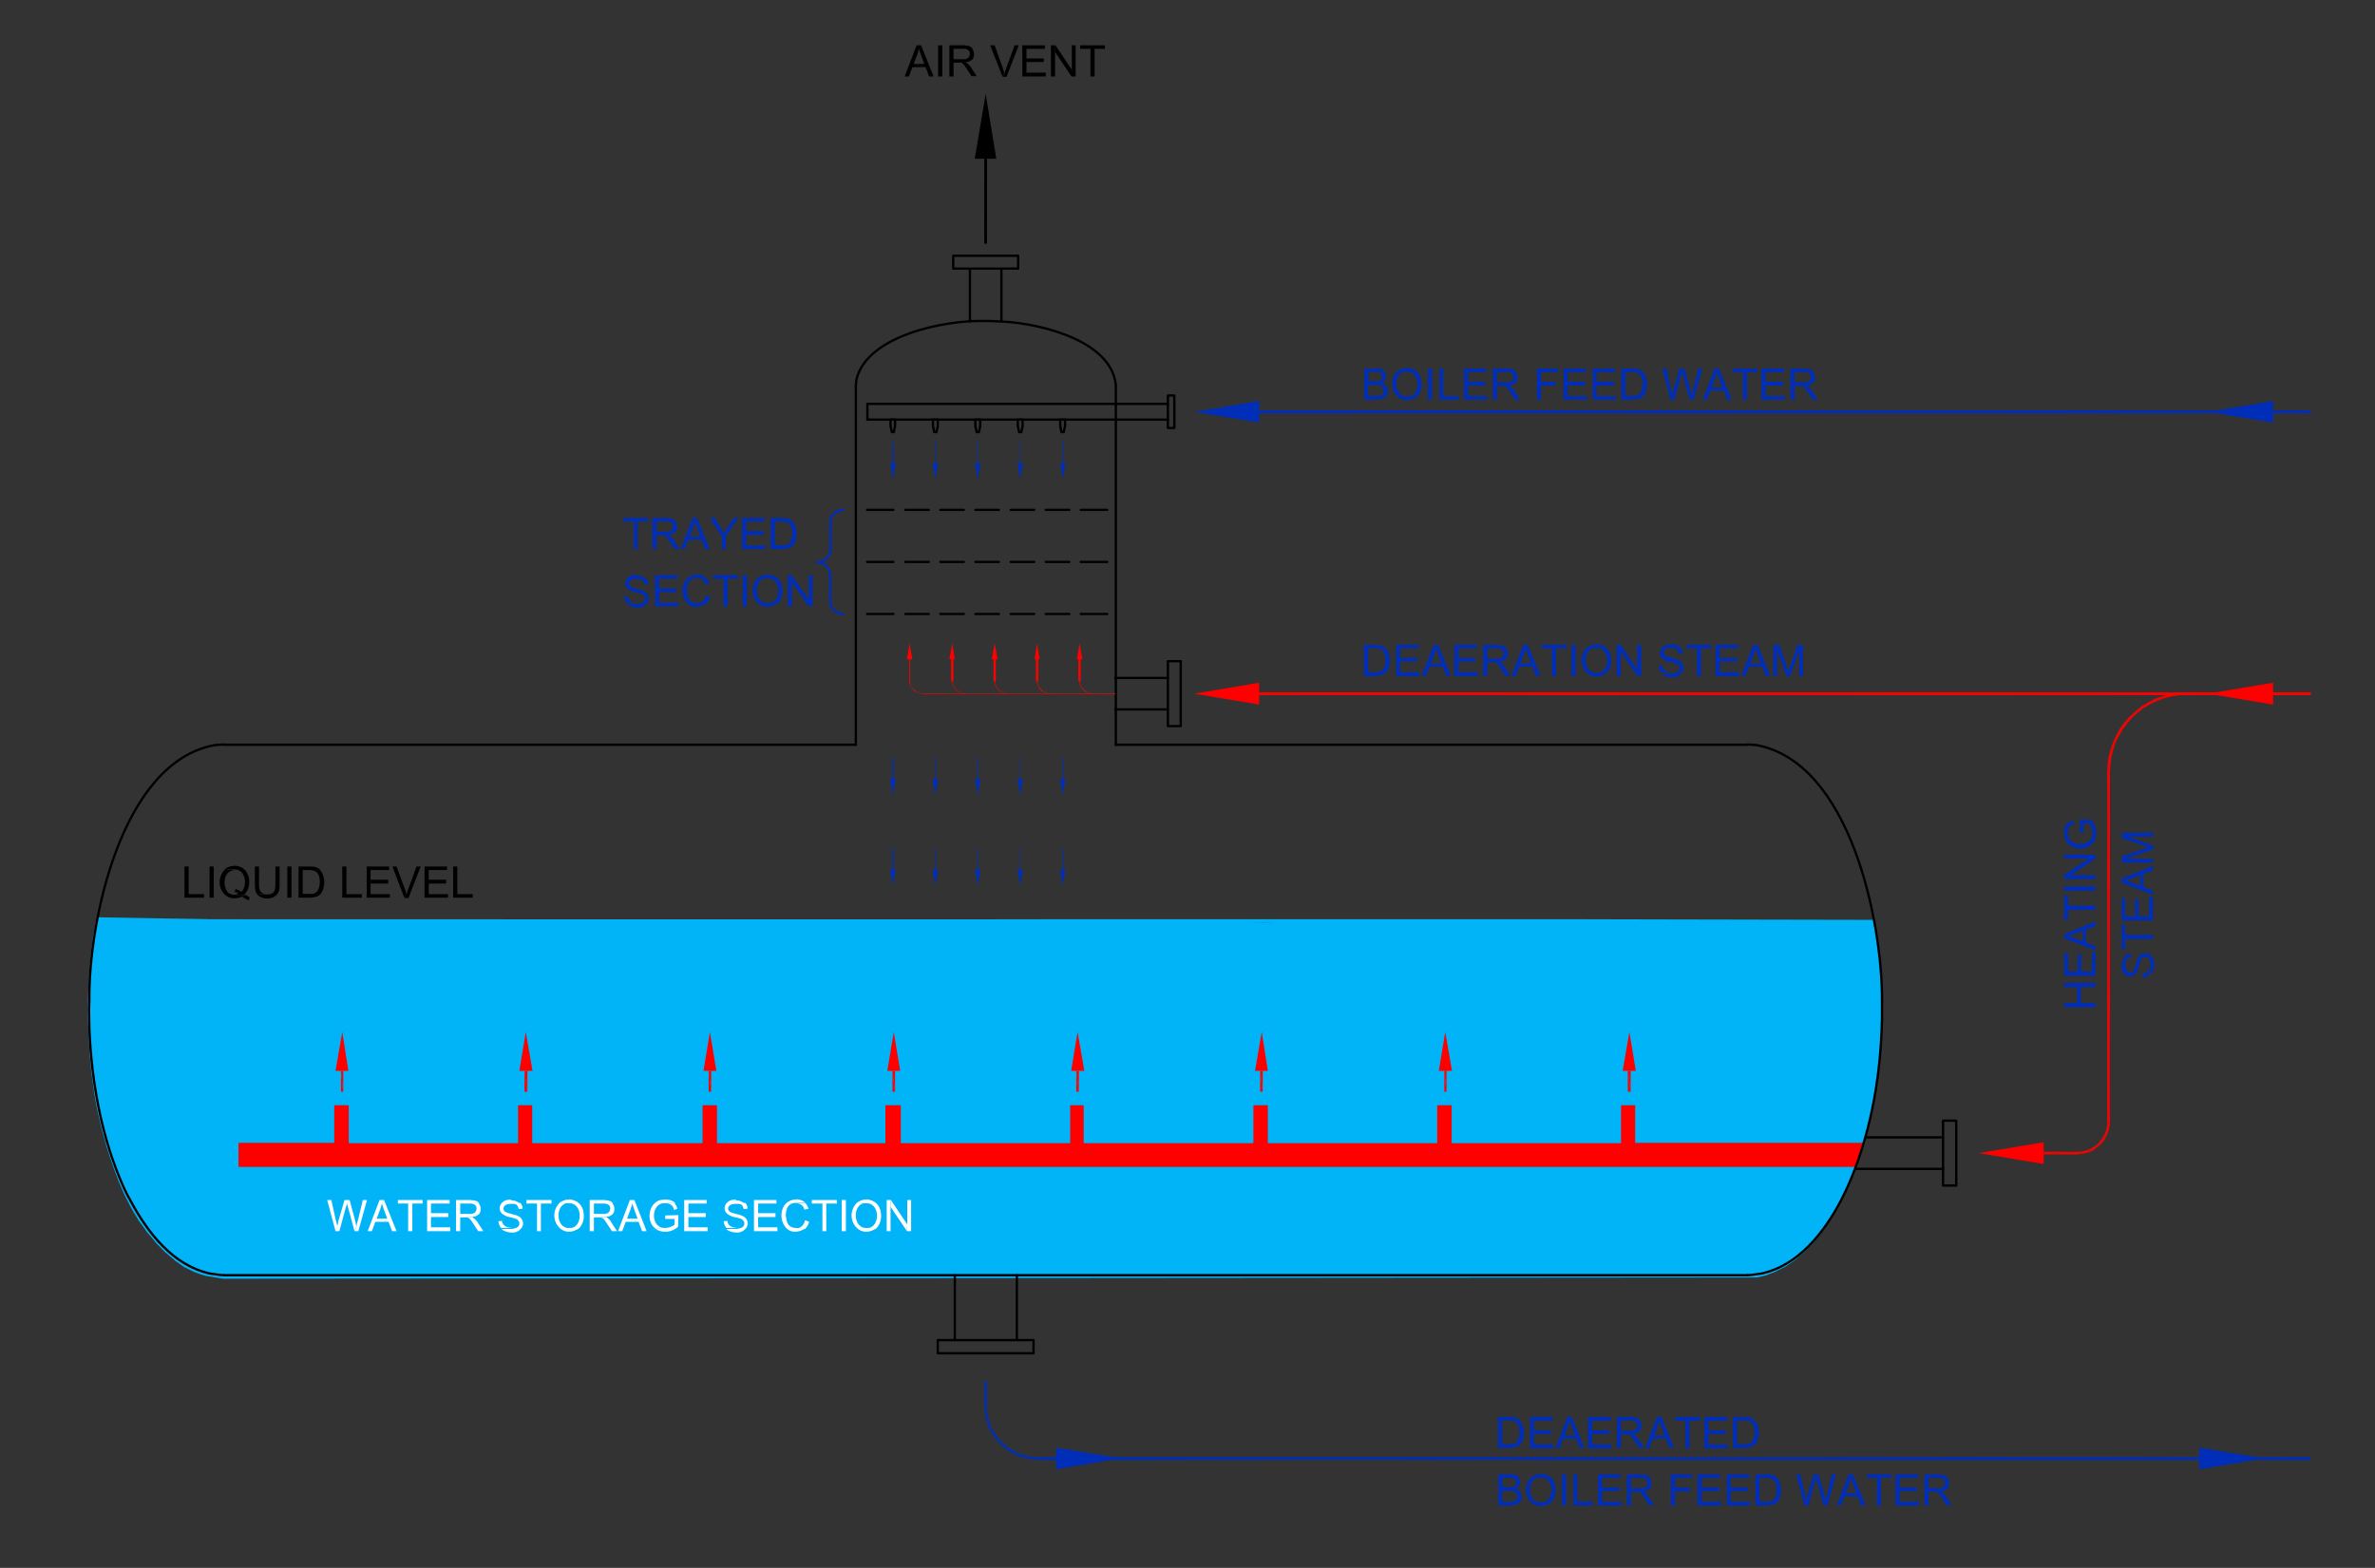 <?xml version="1.0" encoding="utf-8"?>
<!-- Generator: Adobe Illustrator 21.1.0, SVG Export Plug-In . SVG Version: 6.00 Build 0)  -->
<svg version="1.1" id="Layer_1" xmlns="http://www.w3.org/2000/svg" xmlns:xlink="http://www.w3.org/1999/xlink" x="0px" y="0px"
	 viewBox="0 0 739 488" style="enable-background:new 0 0 739 488;" xml:space="preserve">
<rect x="0" y="0" width="739" height="488" fill="#333333" stroke="none"/>
<style type="text/css">
	.st0{fill:#FF0000;}
	.st1{fill:#00B4F7;}
	.st2{fill:none;stroke:#000000;stroke-width:0.72;stroke-linecap:round;stroke-linejoin:round;stroke-miterlimit:10;}
	.st3{fill:#002EB8;}
	.st4{fill:none;stroke:#FF0000;stroke-width:0.72;stroke-linecap:round;stroke-linejoin:round;stroke-miterlimit:10;}
	.st5{fill:none;stroke:#002EB8;stroke-width:0.72;stroke-linecap:round;stroke-linejoin:round;stroke-miterlimit:10;}
	.st6{fill:#FFFFFF;}
</style>
<path class="st0" d="M574.2,370H67v-29h515.1c0,0-1.7,13.7-3,18.1C578.2,361.9,574.2,370,574.2,370"/>
<path class="st1" d="M585.6,309.5c0,0,0-4.3-0.2-5.7c0-0.1-0.6-6.2-0.6-6.2c-0.1-1.4-0.9-5.7-0.9-5.7v-0.1l-0.7-5.5
	c0,0-101.8-0.2-92.2-0.2H323.7c16.6,0.1-293.6,0-293.6,0l17.2,0.2l8.6,0.1H30l-0.1,0.2v0.2l-0.1,0.1v0.1l-0.1,0.4v0.2l-0.8,4.3v0.1
	l-0.7,5.7v0.2l-0.5,5.7v0.3l-0.3,5.7v0.4l-0.1,5.6v0.5l0.2,5.5v0.6l0.4,5.4v0.7l0.5,5.2l0.1,0.8l0.7,5l0.1,0.9l0.7,3.9l0.4,1.9
	l1.3,5.6l1.2,4.3l0.3,1.1l1.7,5.2l0.4,1.1l1.4,3.8l0.4,1l1.6,3.7l0.4,0.8l1.8,3.5l0.4,0.7l2,3.3l0.4,0.5l2.2,3.1l0.4,0.4l2.3,2.8
	l0.4,0.4l2.4,2.5l0.3,0.2l2.6,2.2l0.2,0.2l2.7,1.9l0.2,0.1l2.8,1.4l0.2,0.1c0,0,2.6,1,3.6,1.2c0.9,0.2,5.5,0.9,5.5,0.9l477.2-0.4
	l3.1-0.7h-0.2l2.9-1.1l0.1-0.1l2.8-1.4l0.2-0.1l2.8-1.9l0.2-0.2l2.6-2.2l0.2-0.2l2.5-2.5l0.3-0.4l2.3-2.8l0.3-0.4l2.2-3.1l0.3-0.5
	l2-3.3l0.4-0.7l1.9-3.5l0.4-0.8l1.7-3.7l0.4-1l1.5-3.8H74.2V362v-5.2v-1.1H104v-4.3v-5.6V344h4.5v11.8h52.7V344h4.4l0,0v11.8h53l0,0
	V344h4.2l0.3,0.1v11.7h52.7l-0.3-0.1V344h4.8v11.8H333V344h4.2v11.8H390V344h4.5v11.8h52.7V344h4.5v11.8h52.7V344h4.4v0.9v5.5v5.3
	h71l1.4-5.3l1.2-5.5l0.2-0.9l0.7-3.9l0.2-0.9l0.7-5l0.1-0.8l0.5-5.2l0.1-0.7l0.3-5.4l0.1-0.6l0.1-5.5L585.6,309.5z M392.8,287.2
	l-4.1-0.1c2.6,0,5.2,0.1,7.8,0.1H392.8z M410.1,287.4H409c0.9,0,1.8,0,2.7,0H410.1z"/>
<path class="st1" d="M30.3,285.5h0.1H30.3z"/>
<path class="st1" d="M582.9,285.5h0.2H582.9z"/>
<polygon class="st1" points="582.9,285.5 583.1,285.6 583.1,285.5 "/>
<polygon class="st1" points="30.3,291.3 64.8,286.1 30.3,285.5 "/>
<polygon class="st1" points="427.6,286.8 583.3,286.8 444.9,286.5 "/>
<polygon class="st1" points="410.4,286.9 583.3,286.9 427.6,286.8 "/>
<polygon class="st1" points="427.6,286.8 583.3,286.9 583.3,286.8 "/>
<polyline class="st1" points="60.6,395 63.5,396 549.9,396 "/>
<path class="st1" d="M63.5,396h486.3H63.5z"/>
<polygon class="st1" points="549.8,396 63.5,396 549.9,396 "/>
<polygon class="st1" points="66.6,396.7 546.7,396.7 63.6,396 "/>
<path class="st1" d="M66.6,396.7h480.1H66.6z"/>
<path class="st1" d="M66.6,396.7h480.1H66.6z"/>
<polygon class="st1" points="69.8,396.9 543.7,396.9 66.8,396.7 "/>
<polygon class="st1" points="66.8,396.7 543.7,396.9 546.8,396.7 "/>
<line class="st2" x1="69.8" y1="396.9" x2="543.7" y2="396.9"/>
<line class="st2" x1="69.8" y1="231.8" x2="266.3" y2="231.8"/>
<line class="st2" x1="347.2" y1="231.8" x2="543.7" y2="231.8"/>
<line class="st2" x1="266.3" y1="120.1" x2="266.3" y2="231.8"/>
<line class="st2" x1="347.2" y1="120.1" x2="347.2" y2="231.8"/>
<line class="st2" x1="604.6" y1="363.8" x2="577.4" y2="363.8"/>
<line class="st2" x1="604.6" y1="354" x2="580.6" y2="354"/>
<rect x="604.6" y="348.8" class="st2" width="4.1" height="20.2"/>
<line class="st2" x1="269.8" y1="158.7" x2="278" y2="158.7"/>
<line class="st2" x1="281.7" y1="158.7" x2="289" y2="158.7"/>
<line class="st2" x1="292.6" y1="158.7" x2="299.9" y2="158.7"/>
<line class="st2" x1="303.5" y1="158.7" x2="310.8" y2="158.7"/>
<line class="st2" x1="314.5" y1="158.7" x2="321.8" y2="158.7"/>
<line class="st2" x1="325.4" y1="158.7" x2="332.7" y2="158.7"/>
<line class="st2" x1="336.3" y1="158.7" x2="344.5" y2="158.7"/>
<line class="st2" x1="269.8" y1="174.9" x2="278" y2="174.9"/>
<line class="st2" x1="281.7" y1="174.9" x2="289" y2="174.9"/>
<line class="st2" x1="292.6" y1="174.9" x2="299.9" y2="174.9"/>
<line class="st2" x1="303.5" y1="174.9" x2="310.8" y2="174.9"/>
<line class="st2" x1="314.5" y1="174.9" x2="321.8" y2="174.9"/>
<line class="st2" x1="325.4" y1="174.9" x2="332.7" y2="174.9"/>
<line class="st2" x1="336.3" y1="174.9" x2="344.5" y2="174.9"/>
<line class="st2" x1="269.8" y1="191.1" x2="278" y2="191.1"/>
<line class="st2" x1="281.7" y1="191.1" x2="289" y2="191.1"/>
<line class="st2" x1="292.6" y1="191.1" x2="299.9" y2="191.1"/>
<line class="st2" x1="303.5" y1="191.1" x2="310.8" y2="191.1"/>
<line class="st2" x1="314.5" y1="191.1" x2="321.8" y2="191.1"/>
<line class="st2" x1="325.4" y1="191.1" x2="332.7" y2="191.1"/>
<line class="st2" x1="336.3" y1="191.1" x2="344.5" y2="191.1"/>
<line class="st2" x1="311.6" y1="83.7" x2="311.6" y2="100"/>
<line class="st2" x1="301.8" y1="83.7" x2="301.8" y2="100"/>
<rect x="296.6" y="79.6" class="st2" width="20.2" height="4"/>
<polyline class="st0" points="509,333.3 507,321.2 504.9,333.3 "/>
<polygon class="st0" points="506.5,333.3 507.4,339.8 507.4,333.3 "/>
<polygon class="st0" points="506.5,339.8 507.4,339.8 506.5,333.3 "/>
<path d="M286.6,14.1h-1.4l-3.7,9.7h1.3l1.1-2.9h4.1l-3.7-1l1.1-2.9c0.2-0.6,0.3-0.9,0.5-1.6l0.1-0.3"/>
<path d="M286.6,14.1l-0.7,1l0.1,0.2c0.1,0.6,0.4,1.2,0.6,1.9l1,2.7h-3.3l3.7,1l1.1,2.9h1.4"/>
<rect x="291.9" y="14.1" width="1.3" height="9.7"/>
<path d="M300.5,19.3l-2.3,0.1h0.2c1.4-0.1,1.9,1.4,2.6,2.3l1.3,2h1.6l-1.7-2.6V21l-0.4-0.5l-0.2-0.2l-0.2-0.2l-0.4-0.4h-0.1
	l-0.2-0.2L300.5,19.3"/>
<path d="M302.5,15l-2.8,0.2h0.5c0.9,0.2,1.6,0.5,1.6,1.6v0.1l-0.1,0.3c-0.2,1-1.1,1.2-2,1.3h-3.1l5.9,0.1l0.1-0.2
	c0.6-0.5,0.6-2.3,0.1-2.9l-0.1-0.1"/>
<path d="M299.7,14.1h-4.3v9.7h1.3v-4.3h1.5c1.4-0.1,3.3,0.1,4.3-1h0.1l-5.9-0.1v-3.2h3.1l2.8-0.2l-0.2-0.2c-0.6-0.4-1.3-0.7-2-0.6
	l-0.3-0.1"/>
<path d="M317,14.1h-1.3l-2.6,7.1c-0.1,0.4-0.4,1-0.5,1.6l-0.7,1.1h1.3"/>
<polyline points="309.5,14.1 308.1,14.1 311.9,23.8 312.5,22.7 312.4,22.4 312.3,21.9 312.1,21.7 312.1,21.4 312,21.1 "/>
<polyline points="325.1,14.1 318.1,14.1 318.1,23.8 325.4,23.8 325.4,22.6 319.4,22.6 319.4,19.3 324.8,19.3 324.8,18.2 319.4,18.2 
	319.4,15.2 325.1,15.2 "/>
<polyline points="334.7,14.1 333.5,14.1 333.5,21.7 333.4,23.8 334.7,23.8 "/>
<polyline points="328.4,14.1 327,14.1 327,23.8 328.3,23.8 328.3,16.2 "/>
<polyline points="328.4,14.1 328.3,16.2 333.4,23.8 333.5,21.7 "/>
<polyline points="343.8,14.1 336.1,14.1 336.1,15.2 339.3,15.2 339.3,23.8 340.6,23.8 340.6,15.2 343.8,15.2 "/>
<path class="st3" d="M431.2,201.7l-3.4,0.1h0.4c2.1,0.1,2.8,1.4,2.9,3.3v0.7c-0.1,2-0.8,3.5-3,3.5h-2.4l5.5,0.1l0.2-0.2
	c1.4-1.7,1.5-5.2,0.1-7l-0.2-0.2"/>
<path class="st3" d="M427.8,200.7h-3.4v9.7h3.5c1.1,0,2.2-0.2,3.1-0.9l0.2-0.2l-5.5-0.1v-7.4h2l3.4-0.1l-0.2-0.2
	c-1-0.7-1.3-0.7-2.5-0.8h-0.3"/>
<polyline class="st3" points="441.4,200.7 434.4,200.7 434.4,210.4 441.6,210.4 441.6,209.2 435.6,209.2 435.6,205.9 441,205.9 
	441,204.8 435.6,204.8 435.6,201.8 441.4,201.8 "/>
<path class="st3" d="M447.5,200.7h-1.4l-3.7,9.7h1.3l1.1-2.9h4.1l-3.7-1l1.1-2.9c0.2-0.6,0.3-0.9,0.5-1.6l0.1-0.3"/>
<path class="st3" d="M447.5,200.7l-0.7,1l0.1,0.2c0.1,0.6,0.4,1.2,0.6,1.9l1,2.7h-3.3l3.7,1l1.1,2.9h1.4"/>
<polyline class="st3" points="459.5,200.7 452.5,200.7 452.5,210.4 459.8,210.4 459.8,209.2 453.8,209.2 453.8,205.9 459.1,205.9 
	459.1,204.8 453.8,204.8 453.8,201.8 459.5,201.8 "/>
<path class="st3" d="M466.6,205.9l-2.3,0.1h0.2c1.4-0.1,1.9,1.4,2.6,2.3l1.3,2h1.6l-1.7-2.6v-0.1l-0.4-0.5l-0.2-0.2l-0.2-0.2
	l-0.4-0.4H467l-0.2-0.2l-0.2-0.1"/>
<path class="st3" d="M468.6,201.6l-2.8,0.2h0.5c0.9,0.2,1.6,0.5,1.6,1.6v0.1l-0.1,0.3c-0.2,1-1.1,1.2-2,1.3h-3.1l5.9,0.1l0.1-0.2
	c0.6-0.5,0.6-2.3,0.1-2.9l-0.1-0.1"/>
<path class="st3" d="M465.8,200.7h-4.3v9.7h1.3v-4.3h1.5c1.4-0.1,3.3,0.1,4.3-1h0.1l-5.9-0.1v-3.2h3.1l2.8-0.2l-0.2-0.2
	c-0.5-0.4-1.3-0.7-2-0.6l-0.3-0.1"/>
<path class="st3" d="M475.4,200.7H474l-3.7,9.7h1.3l1.1-2.9h4.1l-3.7-1l1.1-2.9c0.2-0.6,0.3-0.9,0.5-1.6l0.1-0.3"/>
<path class="st3" d="M475.4,200.7l-0.7,1l0.1,0.2c0.1,0.6,0.4,1.2,0.6,1.9l1,2.7h-3.3l3.7,1l1.1,2.9h1.4"/>
<polyline class="st3" points="487.4,200.7 479.7,200.7 479.7,201.8 482.9,201.8 482.9,210.4 484.2,210.4 484.2,201.8 487.4,201.8 
	"/>
<rect x="489" y="200.7" class="st3" width="1.3" height="9.7"/>
<path class="st3" d="M493.8,201.5l-0.2,0.2c-4,4.3,0.5,11.5,6,7.9l0.2-0.2h-3.1c-4.3,0.2-4.5-7.7-0.2-7.8h0.3"/>
<path class="st3" d="M496.8,200.5l-0.3,0.1c-0.9-0.1-1.7,0.4-2.5,0.8l-0.2,0.2l3,0.1c4.3-0.1,4.4,7.6,0.2,7.8h-0.3h3.1l0.2-0.1
	c1.3-1.5,1.6-3.3,1.2-5.2l-0.1-0.5c-0.6-1.8-1.8-2.7-3.5-3.1h-0.2l-0.3-0.1"/>
<polyline class="st3" points="510.7,200.7 509.4,200.7 509.4,208.3 509.4,210.4 510.7,210.4 "/>
<polyline class="st3" points="504.3,200.7 503,200.7 503,210.4 504.3,210.4 504.3,202.8 "/>
<polyline class="st3" points="504.3,200.7 504.3,202.8 509.4,210.4 509.4,208.3 "/>
<path class="st3" d="M517.3,207.1l-1.2,0.1v0.2c0.1,0.7,0.4,1.4,0.8,1.9h3.2l-0.2-0.1c-1.1,0-2.2-0.5-2.6-1.6l-0.1-0.3"/>
<path class="st3" d="M522.9,201.6H520h0.2c0.9,0.1,1.9,0.5,2.1,1.6l0.1,0.3l1.2-0.1v-0.1c0-0.4-0.1-0.9-0.4-1.3l-0.1-0.2"/>
<path class="st3" d="M519.9,200.5l-0.2,0.1h-0.3c-2.9,0.1-4.2,3.6-1.3,4.9l0.2,0.1l0.2,0.1l0.2,0.1c0.8,0.3,2.9,0.5,3.4,1.1l0.2,0.2
	v0.1l0.2,0.2l0.1,0.3v0.6l-0.2,0.5l-0.2,0.2c-0.6,0.4-0.4,0.4-1.1,0.5l-0.2,0.1h-0.3l-0.3,0.1h-3.2l0.2,0.2l0.2,0.2l0.2,0.1
	c1.1,0.6,2.7,0.8,3.8,0.5l0.2-0.1l0.2-0.1l0.2-0.1h0.1l0.2-0.1l0.2-0.2l0.7-0.7l0.1-0.2c0.3-0.5,0.5-1.1,0.3-1.7V207l-0.4-0.7
	l-0.1-0.2c-1-1.1-2.8-1.2-4.2-1.7l-0.3-0.1l-0.2-0.1c-1.4-0.5-1-2.4,0.7-2.5l0.4-0.1h3.2l-0.2-0.2c-0.6-0.5-1.4-0.9-2.2-0.9h-0.3"/>
<polyline class="st3" points="532.5,200.7 524.8,200.7 524.8,201.8 528,201.8 528,210.4 529.3,210.4 529.3,201.8 532.5,201.8 "/>
<polyline class="st3" points="540.9,200.7 533.8,200.7 533.8,210.4 541.1,210.4 541.1,209.2 535.1,209.2 535.1,205.9 540.5,205.9 
	540.5,204.8 535.1,204.8 535.1,201.8 540.9,201.8 "/>
<path class="st3" d="M546.9,200.7h-1.4l-3.7,9.7h1.3l1.1-2.9h4.1l-3.7-1l1.1-2.9c0.2-0.6,0.3-0.9,0.5-1.6l0.1-0.3"/>
<path class="st3" d="M546.9,200.7l-0.7,1l0.1,0.2c0.1,0.6,0.4,1.2,0.6,1.9l1,2.7h-3.3l3.7,1l1.1,2.9h1.4"/>
<path class="st3" d="M561,200.7h-1.7l-2.3,6.8c-0.2,0.5-0.4,1-0.5,1.6l-0.7,1.4h1.2l2.8-8.1"/>
<polyline class="st3" points="561,200.7 559.8,202.3 559.8,210.4 561,210.4 "/>
<polyline class="st3" points="553.7,200.7 551.8,200.7 551.8,210.4 553,210.4 553,202.1 "/>
<path class="st3" d="M553.7,200.7l-0.7,1.4l2.8,8.3l0.7-1.4c-0.2-0.4-0.2-0.8-0.4-1.1l-0.1-0.3"/>
<polyline class="st0" points="635.9,358.5 635.9,359.3 646.4,358.5 "/>
<polyline class="st0" points="635.9,359.3 646.4,358.5 646.4,359.3 "/>
<polyline class="st0" points="646.4,359.3 646.4,358.5 648,359.1 "/>
<polyline class="st0" points="646.4,358.5 648,359.1 647.8,358.4 "/>
<polyline class="st0" points="648,359.1 647.8,358.4 649.5,358.8 "/>
<polyline class="st0" points="647.8,358.4 649.5,358.8 649.3,358 "/>
<polyline class="st0" points="649.5,358.8 649.3,358 651,358.2 "/>
<polyline class="st0" points="649.3,358 651,358.2 650.6,357.5 "/>
<polyline class="st0" points="651,358.2 650.6,357.5 652.3,357.3 "/>
<polyline class="st0" points="650.6,357.5 652.3,357.3 651.9,356.7 "/>
<polyline class="st0" points="652.3,357.3 651.9,356.7 653.5,356.3 "/>
<polyline class="st0" points="651.9,356.7 653.5,356.3 653,355.8 "/>
<polyline class="st0" points="653.5,356.3 653,355.8 654.6,355.1 "/>
<polyline class="st0" points="653,355.8 654.6,355.1 653.9,354.6 "/>
<polyline class="st0" points="654.6,355.1 653.9,354.6 655.4,353.7 "/>
<polyline class="st0" points="653.9,354.6 655.4,353.7 654.7,353.4 "/>
<polyline class="st0" points="655.4,353.7 654.7,353.4 656,352.3 "/>
<polyline class="st0" points="654.7,353.4 656,352.3 655.3,352 "/>
<polyline class="st0" points="656,352.3 655.3,352 656.4,350.7 "/>
<polyline class="st0" points="655.3,352 656.4,350.7 655.6,350.6 "/>
<polyline class="st0" points="656.4,350.7 655.6,350.6 656.5,349.2 "/>
<polyline class="st0" points="655.6,350.6 656.5,349.2 655.7,349.2 "/>
<polyline class="st0" points="655.7,349.2 656.5,349.2 655.7,240.1 "/>
<polyline class="st0" points="656.5,349.2 655.7,240.1 656.5,240.1 "/>
<polyline class="st0" points="680.4,215.5 680.4,216.3 678,215.6 "/>
<polyline class="st0" points="680.4,216.3 678,215.6 678.1,216.4 "/>
<polyline class="st0" points="678,215.6 678.1,216.4 675.6,216 "/>
<polyline class="st0" points="678.1,216.4 675.6,216 675.8,216.7 "/>
<polyline class="st0" points="675.6,216 675.8,216.7 673.2,216.6 "/>
<polyline class="st0" points="675.8,216.7 673.2,216.6 673.5,217.3 "/>
<polyline class="st0" points="673.2,216.6 673.5,217.3 671,217.3 "/>
<polyline class="st0" points="673.5,217.3 670.9,217.3 671.3,218.1 "/>
<polyline class="st0" points="671,217.3 671.3,218.1 668.8,218.4 "/>
<polyline class="st0" points="671.3,218.1 668.8,218.4 669.2,219.1 "/>
<polyline class="st0" points="668.8,218.4 669.2,219.1 666.7,219.6 "/>
<polyline class="st0" points="669.2,219.1 666.7,219.6 667.1,220.3 "/>
<polyline class="st0" points="666.7,219.6 667.1,220.3 664.8,221.1 "/>
<polyline class="st0" points="667.1,220.3 664.8,221.1 665.3,221.7 "/>
<polyline class="st0" points="664.8,221.1 665.2,221.7 663,222.7 "/>
<polyline class="st0" points="665.3,221.7 663,222.7 663.5,223.3 "/>
<polyline class="st0" points="663,222.7 663.5,223.3 661.3,224.5 "/>
<polyline class="st0" points="663.5,223.3 661.3,224.5 662,225 "/>
<polyline class="st0" points="661.3,224.5 662,225 659.8,226.5 "/>
<polyline class="st0" points="662,225 659.8,226.5 660.6,226.9 "/>
<polyline class="st0" points="659.8,226.5 660.6,226.9 658.7,228.5 "/>
<polyline class="st0" points="660.6,226.9 658.7,228.5 659.4,228.9 "/>
<polyline class="st0" points="658.7,228.5 659.4,228.9 657.6,230.7 "/>
<polyline class="st0" points="659.4,228.9 657.6,230.7 658.3,231 "/>
<polyline class="st0" points="657.6,230.7 658.3,231 656.8,233 "/>
<polyline class="st0" points="658.3,231 656.8,233 657.6,233.2 "/>
<polyline class="st0" points="656.8,233 657.6,233.2 656.2,235.4 "/>
<polyline class="st0" points="657.6,233.2 656.2,235.3 657,235.5 "/>
<polyline class="st0" points="656.2,235.3 657,235.5 655.8,237.7 "/>
<polyline class="st0" points="657,235.5 655.8,237.7 656.7,237.8 "/>
<polyline class="st0" points="655.8,237.7 656.7,237.8 655.7,240.1 "/>
<polyline class="st0" points="656.7,237.8 655.7,240.1 656.5,240.1 "/>
<polyline class="st0" points="680.4,215.5 680.4,216.3 684,215.5 "/>
<polyline class="st0" points="680.4,216.3 684,215.5 684,216.3 "/>
<path class="st3" d="M666.6,303.1l0.1,1.2h0.2c0.7-0.1,1.4-0.4,1.9-0.8v-3.2l-0.1,0.2c0,1.1-0.5,2.2-1.6,2.6l-0.3,0.1"/>
<path class="st3" d="M661.1,297.5v2.9v-0.2c0.1-0.9,0.5-1.9,1.6-2.1l0.3-0.1l-0.1-1.2h-0.1c-0.4,0-0.9,0.1-1.3,0.4l-0.2,0.1"/>
<path class="st3" d="M660,300.5l0.1,0.2v0.3c0.1,2.9,3.6,4.2,4.9,1.3l0.1-0.2l0.1-0.2l0.1-0.2c0.3-0.8,0.5-2.9,1.1-3.4l0.2-0.2h0.1
	l0.2-0.2l0.3-0.1h0.6l0.5,0.2l0.2,0.2c0.4,0.6,0.4,0.4,0.5,1.1l0.1,0.2v0.3l0.1,0.3v3.2l0.2-0.2l0.2-0.2l0.1-0.2
	c0.6-1.1,0.8-2.7,0.5-3.8l-0.1-0.2l-0.1-0.2l-0.1-0.2v-0.1l-0.1-0.2l-0.2-0.2l-0.7-0.7l-0.2-0.1c-0.5-0.3-1.1-0.5-1.7-0.3h-0.2
	l-0.7,0.4l-0.2,0.1c-1.1,1-1.2,2.8-1.7,4.2l-0.1,0.3l-0.1,0.2c-0.5,1.4-2.4,1-2.5-0.7l-0.1-0.4v-3.2l-0.2,0.2
	c-0.5,0.6-0.9,1.4-0.9,2.2v0.3"/>
<polyline class="st3" points="660.2,287.8 660.2,295.5 661.3,295.5 661.3,292.3 669.9,292.3 669.9,291 661.3,291 661.3,287.8 "/>
<polyline class="st3" points="660.2,279.5 660.2,286.5 669.9,286.5 669.9,279.2 668.7,279.2 668.7,285.2 665.4,285.2 665.4,279.8 
	664.3,279.8 664.3,285.2 661.3,285.2 661.3,279.5 "/>
<path class="st3" d="M660.2,273.4v1.4l9.7,3.7v-1.3l-2.9-1.1V272l-1,3.7l-2.9-1.1c-0.6-0.2-1-0.4-1.6-0.5l-0.3-0.1"/>
<path class="st3" d="M660.2,273.4l1,0.7l0.2-0.1c0.7-0.1,1.2-0.4,1.9-0.6l2.7-1v3.3l1-3.7l2.9-1.1v-1.4"/>
<path class="st3" d="M660.2,259.2v1.7l6.8,2.3c0.5,0.2,1,0.4,1.6,0.5l1.4,0.7v-1.2l-8.1-2.8"/>
<polyline class="st3" points="660.2,259.2 661.8,260.4 669.9,260.4 669.9,259.2 "/>
<polyline class="st3" points="660.2,266.5 660.2,268.5 669.9,268.5 669.9,267.3 661.6,267.3 "/>
<path class="st3" d="M660.2,266.5l1.4,0.7l8.3-2.8l-1.4-0.7c-0.4,0.2-0.8,0.2-1.1,0.4l-0.3,0.1"/>
<polyline class="st3" points="642.3,305.9 642.3,307.2 646.3,307.2 646.3,312.2 647.5,307.2 652,307.2 652,305.9 "/>
<polyline class="st3" points="642.3,312.2 642.3,313.5 652,313.5 652,312.2 647.5,312.2 647.5,307.2 646.3,312.2 "/>
<polyline class="st3" points="642.3,296.7 642.3,303.7 652,303.7 652,296.4 650.9,296.4 650.9,302.4 647.6,302.4 647.6,297 
	646.5,297 646.5,302.4 643.5,302.4 643.5,296.7 "/>
<path class="st3" d="M642.3,290.7v1.4l9.7,3.7v-1.3l-2.9-1.1v-4.1l-1,3.7l-2.9-1.1c-0.6-0.2-1-0.3-1.6-0.5l-0.3-0.1"/>
<path class="st3" d="M642.3,290.7l1,0.7l0.2-0.1c0.6-0.1,1.2-0.4,1.9-0.6l2.7-1v3.3l1-3.7l2.9-1.1v-1.4"/>
<polyline class="st3" points="642.3,278.7 642.3,286.4 643.5,286.4 643.5,283.2 652,283.2 652,281.9 643.5,281.9 643.5,278.7 "/>
<rect x="642.3" y="275.9" class="st3" width="9.7" height="1.3"/>
<polyline class="st3" points="642.3,266 642.3,267.2 650,267.2 652,267.3 652,266 "/>
<polyline class="st3" points="642.3,272.3 642.3,273.6 652,273.6 652,272.4 644.4,272.4 "/>
<polyline class="st3" points="642.3,272.3 644.4,272.4 652,267.3 650,267.2 "/>
<path class="st3" d="M647.1,255.1l0.1,4.1h1.1v-2.9h1.8v0.1c0.6,0.6,1,1.9,1,2.8l0.1,3.2l0.2-0.2c1.4-2.1,1.1-4.9-0.5-6.8l-0.2-0.2"
	/>
<path class="st3" d="M643.2,256.2l0.1,3.1v-0.1c-0.1-1.1,0.6-2.5,1.8-2.6l0.3-0.1l-0.4-1.1l-0.1,0.1c-0.6,0.1-1,0.3-1.4,0.7h-0.1"/>
<path class="st3" d="M642.2,259.3l0.1,0.2c-0.2,4.6,6.3,6.1,8.9,2.9l-0.1-3.2v0.2c0,4.6-8.1,4.3-7.7-0.2l-0.1-3.1l-0.2,0.2
	c-0.5,0.8-0.8,1.4-0.8,2.3v0.2"/>
<path class="st3" d="M195.4,185.5l-1.2,0.1v0.2c0.1,0.7,0.4,1.4,0.8,1.9h3.2l-0.2-0.1c-1.1,0-2.2-0.5-2.6-1.6l-0.1-0.3"/>
<path class="st3" d="M201,180h-2.9h0.2c0.9,0.1,1.9,0.5,2.1,1.6l0.1,0.3l1.2-0.1v-0.1c0-0.4-0.1-0.9-0.4-1.3l-0.1-0.2"/>
<path class="st3" d="M198,178.8l-0.2,0.1h-0.3c-2.9,0.1-4.2,3.6-1.3,4.9l0.2,0.1l0.2,0.1l0.2,0.1c0.8,0.3,2.9,0.5,3.4,1.1l0.2,0.2
	v0.1l0.2,0.2l0.1,0.3v0.6l-0.2,0.5l-0.2,0.2c-0.6,0.4-0.4,0.4-1.1,0.5l-0.2,0.1h-0.3l-0.3,0.1h-3.2l0.2,0.2l0.2,0.2l0.2,0.1
	c1.1,0.6,2.7,0.8,3.8,0.5l0.2-0.1l0.2-0.1l0.2-0.1h0.1l0.2-0.1l0.2-0.2l0.7-0.7l0.1-0.2c0.3-0.5,0.5-1.1,0.3-1.7v-0.2l-0.4-0.7
	l-0.1-0.2c-1-1.1-2.8-1.2-4.2-1.7l-0.3-0.1l-0.2-0.1c-1.4-0.5-1-2.4,0.7-2.5l0.4-0.1h3.2l-0.2-0.2c-0.6-0.5-1.4-0.9-2.2-0.9h-0.3"/>
<polyline class="st3" points="210.8,179 203.8,179 203.8,188.7 211.1,188.7 211.1,187.6 205.1,187.6 205.1,184.3 210.4,184.3 
	210.4,183.1 205.1,183.1 205.1,180.1 210.8,180.1 "/>
<path class="st3" d="M219.7,185.3L219.7,185.3c-0.3,1.3-1.2,2.5-2.6,2.5h-0.2l2.8,0.2c0.6-0.6,1-1.2,1.2-2l0.1-0.2"/>
<path class="st3" d="M219.8,179.9l-2.9,0.1h0.1c1.1,0,2.1,0.7,2.4,1.7l0.1,0.3l1.3-0.3l-0.1-0.2c-0.1-0.3-0.4-0.9-0.6-1.2l-0.2-0.2"
	/>
<path class="st3" d="M217,178.8L217,178.8c-7.7,0.3-5.1,13.6,2.5,9.2l0.2-0.1l-2.8-0.2h-0.2c-2-0.1-2.8-1.5-2.9-3.4l-0.1-0.3v-0.3
	c0.1-2,0.7-3.7,2.9-3.8h0.3l2.9-0.1l-0.2-0.1c-0.6-0.6-1.3-0.7-2.1-0.9h-0.3"/>
<polyline class="st3" points="229.6,179 221.9,179 221.9,180.1 225.1,180.1 225.1,188.7 226.4,188.7 226.4,180.1 229.6,180.1 "/>
<rect x="231.1" y="179" class="st3" width="1.3" height="9.7"/>
<path class="st3" d="M235.9,179.8l-0.2,0.2c-4,4.3,0.5,11.5,6,7.9l0.2-0.2h-3.1c-4.3,0.2-4.5-7.7-0.2-7.8h0.3"/>
<path class="st3" d="M238.9,178.8l-0.3,0.1c-0.9-0.1-1.7,0.4-2.5,0.8l-0.2,0.2l3,0.1c4.3-0.1,4.4,7.6,0.2,7.8h-0.3h3.1l0.2-0.1
	c1.3-1.5,1.6-3.3,1.2-5.2l-0.1-0.5c-0.6-1.8-1.8-2.7-3.5-3.1h-0.2l-0.3-0.1"/>
<polyline class="st3" points="252.8,179 251.6,179 251.6,186.6 251.5,188.7 252.8,188.7 "/>
<polyline class="st3" points="246.4,179 245.1,179 245.1,188.7 246.4,188.7 246.4,181.1 "/>
<polyline class="st3" points="246.4,179 246.4,181.1 251.5,188.7 251.6,186.6 "/>
<polyline class="st3" points="201.7,161.2 193.9,161.2 193.9,162.3 197.2,162.3 197.2,170.9 198.4,170.9 198.4,162.3 201.7,162.3 
	"/>
<path class="st3" d="M208.1,166.5l-2.3,0.1h0.2c1.4-0.1,1.9,1.4,2.6,2.3l1.3,2h1.6l-1.7-2.6v-0.1l-0.4-0.5l-0.2-0.2l-0.2-0.2
	l-0.4-0.4h-0.1l-0.2-0.2l-0.2-0.1"/>
<path class="st3" d="M210.1,162.1l-2.8,0.2h0.5c0.9,0.2,1.6,0.5,1.6,1.6v0.1l-0.1,0.3c-0.2,1-1.1,1.2-2,1.3h-3.1l5.9,0.1l0.1-0.2
	c0.6-0.5,0.6-2.3,0.1-2.9l-0.1-0.1"/>
<path class="st3" d="M207.3,161.2H203v9.7h1.3v-4.3h1.5c1.4-0.1,3.3,0.1,4.3-1h0.1l-5.9-0.1v-3.2h3.1l2.8-0.2l-0.2-0.2
	c-0.6-0.4-1.3-0.7-2-0.6l-0.3-0.1"/>
<path class="st3" d="M216.9,161.2h-1.4l-3.7,9.7h1.3l1.1-2.9h4.1l-3.7-1l1.1-2.9c0.2-0.6,0.3-0.9,0.5-1.6l0.1-0.3"/>
<path class="st3" d="M216.9,161.2l-0.7,1l0.1,0.2c0.1,0.6,0.4,1.2,0.6,1.9l1,2.7h-3.3l3.7,1l1.1,2.9h1.4"/>
<path class="st3" d="M222.4,161.2h-1.6l3.7,5.6l0.7-1l-0.1-0.2c-0.2-0.3-0.6-0.8-0.7-1.1l-0.1-0.2"/>
<path class="st3" d="M229.8,161.2h-1.5l-1.9,2.9c-0.3,0.5-0.8,1.2-1.1,1.7l-0.7,1v4.1h1.3v-4.1"/>
<polyline class="st3" points="237.9,161.2 230.9,161.2 230.9,170.9 238.2,170.9 238.2,169.8 232.2,169.8 232.2,166.5 237.6,166.5 
	237.6,165.3 232.2,165.3 232.2,162.3 237.9,162.3 "/>
<path class="st3" d="M246.6,162.2l-3.4,0.1h0.4c2.1,0.1,2.8,1.4,2.9,3.3v0.7c-0.1,2-0.8,3.5-3,3.5h-2.4l5.5,0.1l0.2-0.2
	c1.4-1.7,1.5-5.2,0.1-7l-0.2-0.2"/>
<path class="st3" d="M243.2,161.2h-3.4v9.7h3.5c1.1,0,2.2-0.2,3.1-0.9l0.2-0.2l-5.5-0.1v-7.4h2l3.4-0.1l-0.2-0.2
	c-1-0.7-1.3-0.7-2.5-0.8h-0.3"/>
<polyline points="58.7,269.7 57.4,269.7 57.4,279.4 63.5,279.4 63.5,278.3 58.7,278.3 "/>
<rect x="65.2" y="269.7" width="1.3" height="9.7"/>
<path d="M77.1,279h-1.8l0.2,0.2c0.5,0.3,1.1,0.7,1.6,0.9l0.2,0.1l0.4-0.9l-0.2-0.1l-0.2-0.1"/>
<polyline points="73.3,276.7 73,277.6 75.1,277.6 74.8,277.4 74.6,277.2 74.3,277.1 74.1,277 73.8,276.9 73.6,276.8 "/>
<path d="M70.1,270.5l-0.2,0.2c-3.8,4.1-0.2,11,5.5,8.3h1.8l-0.2-0.2l-0.2-0.1l-0.2-0.1l-3.4-0.1h-0.6l-0.5-0.1l-0.5-0.2l-0.2-0.1
	l-0.2-0.1c-0.6-0.5-1-1.1-1.1-1.9l-0.1-0.2l-0.1-0.6c-0.1-2.1,0.4-4,2.8-4.5h0.5"/>
<path d="M72.9,269.5L72.9,269.5c-1.1,0.1-1.8,0.2-2.7,0.8l-0.2,0.1l2.9,0.2c3.6-0.1,4.2,5.1,2.2,7H73l0.3,0.1l0.2,0.1l0.2,0.1
	l0.2,0.1l0.2,0.1l-0.2,0.1l-0.2,0.1l-0.3,0.1h-0.5l3.4,0.1l-0.2-0.2l0.1-0.1c2.6-2.7,1.4-8.5-2.8-8.7l-0.2-0.1"/>
<path d="M87,269.7h-1.3v5.6c0,0.6-0.1,1.9-0.5,2.3l-0.1,0.2H85c-0.5,0.6-1.3,0.6-2,0.6l-2.9,0.1l0.2,0.2c2.6,2,6.9,0.9,6.7-3v-0.3"
	/>
<path d="M80.6,269.7h-1.3v5.6c0,0.8,0.1,2.2,0.6,2.9l0.2,0.2l2.9-0.1h-0.1c-1.8-0.1-2.3-1.1-2.3-2.8v-0.3"/>
<rect x="89.4" y="269.7" width="1.3" height="9.7"/>
<path d="M99.6,270.7l-3.4,0.1h0.4c2.1,0.1,2.8,1.4,2.9,3.3v0.7c-0.1,2-0.8,3.5-3,3.5h-2.4l5.5,0.1l0.2-0.2c1.4-1.7,1.5-5.2,0.1-7
	l-0.2-0.2"/>
<path d="M96.3,269.7h-3.4v9.7h3.5c1.1,0,2.2-0.2,3.1-0.9l0.2-0.2l-5.5-0.1v-7.4h2l3.4-0.1l-0.2-0.2c-1-0.7-1.3-0.7-2.5-0.8h-0.3"/>
<polyline points="107.8,269.7 106.5,269.7 106.5,279.4 112.6,279.4 112.6,278.3 107.8,278.3 "/>
<polyline points="121.1,269.7 114.1,269.7 114.1,279.4 121.3,279.4 121.3,278.3 115.3,278.3 115.3,275 120.8,275 120.8,273.8 
	115.3,273.8 115.3,270.8 121.1,270.8 "/>
<path d="M130.9,269.7h-1.3l-2.6,7.1c-0.1,0.4-0.4,1-0.5,1.6l-0.7,1.1h1.3"/>
<polyline points="123.4,269.7 122.1,269.7 125.8,279.4 126.5,278.3 126.4,278 126.3,277.5 126.2,277.3 126.1,277 126,276.8 "/>
<polyline points="139.1,269.7 132.1,269.7 132.1,279.4 139.4,279.4 139.4,278.3 133.4,278.3 133.4,275 138.8,275 138.8,273.8 
	133.4,273.8 133.4,270.8 139.1,270.8 "/>
<polyline points="142.3,269.7 141,269.7 141,279.4 147.1,279.4 147.1,278.3 142.3,278.3 "/>
<path class="st3" d="M472.8,464.1h-3.2h0.1c3.3-0.3,3.1,3.7,0.1,3.4h-2.4l5.5,0.1l0.2-0.2c0.5-0.9,0.6-2.1-0.1-2.9l-0.1-0.1"/>
<path class="st3" d="M472.6,460h-3.2h0.5c0.9,0.1,1.7,0.1,1.8,1.3l0.1,0.2v0.1c-0.1,1.1-0.9,1.3-1.9,1.3h-2.5l4.7,0.2
	c0.9-0.7,1.1-1.8,0.6-2.8L472.6,460"/>
<path class="st3" d="M469.8,458.9h-3.6v9.7h4.3l0.2-0.1h0.3l0.2-0.1l0.2-0.1h0.1c0.5-0.3,0.6,0,1-0.5l0.2-0.1l0.2-0.2l-5.5-0.1V464
	h5.4l-0.2-0.2l-0.2-0.1l-0.2-0.2l-0.2-0.1l-0.3-0.1h0.1l0.2-0.2l0.2-0.1l-4.7-0.2V460h5.2l-0.2-0.2c-0.4-0.6-1.3-0.9-2-0.9l-0.3-0.1
	"/>
<path class="st3" d="M476.5,459.7l-0.2,0.2c-4,4.3,0.5,11.5,6,7.9l0.2-0.2h-3.1c-4.4,0.2-4.5-7.7-0.2-7.8h0.3"/>
<path class="st3" d="M479.5,458.7l-0.3,0.1c-0.9-0.1-1.7,0.4-2.5,0.8l-0.2,0.2l3,0.1c4.3-0.1,4.4,7.6,0.2,7.8h-0.3h3.1l0.2-0.1
	c1.3-1.5,1.6-3.3,1.2-5.2l-0.1-0.5c-0.5-1.8-1.8-2.7-3.5-3.1h-0.2l-0.3-0.1"/>
<rect x="486" y="458.9" class="st3" width="1.3" height="9.7"/>
<polyline class="st3" points="490.8,458.9 489.6,458.9 489.6,468.6 495.6,468.6 495.6,467.4 490.8,467.4 "/>
<polyline class="st3" points="504.2,458.9 497.2,458.9 497.2,468.6 504.5,468.6 504.5,467.4 498.5,467.4 498.5,464.1 503.9,464.1 
	503.9,463 498.5,463 498.5,460 504.2,460 "/>
<path class="st3" d="M511.3,464.1l-2.3,0.1h0.2c1.4-0.1,1.9,1.4,2.6,2.3l1.3,2h1.6l-1.7-2.6v-0.1l-0.4-0.5l-0.2-0.2l-0.2-0.2
	l-0.4-0.4h0.2l-0.2-0.2l-0.2-0.1"/>
<path class="st3" d="M513.3,459.8l-2.8,0.2h0.5c0.9,0.2,1.6,0.5,1.6,1.6v0.1l-0.1,0.3c-0.2,1-1.1,1.2-2,1.3h-3.1l5.9,0.1l0.1-0.2
	c0.6-0.5,0.6-2.3,0.1-2.9l-0.1-0.1"/>
<path class="st3" d="M510.5,458.9h-4.3v9.7h1.3v-4.3h1.5c1.4-0.1,3.3,0.1,4.3-1h0.1l-5.9-0.1V460h3.1l2.8-0.2l-0.2-0.2
	c-0.6-0.4-1.3-0.7-2-0.6l-0.3-0.1"/>
<polyline class="st3" points="526.5,458.9 519.9,458.9 519.9,468.6 521.2,468.6 521.2,464.2 525.8,464.2 525.8,463 521.2,463 
	521.2,460 526.5,460 "/>
<polyline class="st3" points="535.2,458.9 528.2,458.9 528.2,468.6 535.5,468.6 535.5,467.4 529.5,467.4 529.5,464.1 534.9,464.1 
	534.9,463 529.5,463 529.5,460 535.2,460 "/>
<polyline class="st3" points="544.3,458.9 537.3,458.9 537.3,468.6 544.5,468.6 544.5,467.4 538.5,467.4 538.5,464.1 543.9,464.1 
	543.9,463 538.5,463 538.5,460 544.3,460 "/>
<path class="st3" d="M552.9,459.9l-3.4,0.1h0.4c2.1,0.1,2.8,1.4,2.9,3.3v0.7c-0.1,2-0.8,3.5-3,3.5h-2.4l5.5,0.1l0.2-0.2
	c1.4-1.7,1.5-5.2,0.1-7l-0.2-0.2"/>
<path class="st3" d="M549.6,458.9h-3.4v9.7h3.5c1.1,0,2.2-0.2,3.1-0.9l0.2-0.2l-5.5-0.1V460h2l3.4-0.1l-0.2-0.2
	c-1-0.7-1.3-0.7-2.5-0.8h-0.3"/>
<path class="st3" d="M560.2,458.9h-1.3l2.6,9.7l0.6-1.4c0-0.5-0.3-1.2-0.4-1.7l-0.1-0.3"/>
<path class="st3" d="M565.9,458.9h-1.6l-1.9,6.5c0,0.4-0.3,1.3-0.4,1.8l-0.6,1.4h1.3l2-7.4v-0.1l0.1-0.2l0.1-0.3l0.1-0.2l0.1-0.3"/>
<path class="st3" d="M565.9,458.9l-0.8,1.2v0.2l0.1,0.2l0.1,0.3l0.1,0.4l2,7.4l0.6-1.4c-0.2-1-0.4-2.1-0.7-3.1l-0.1-0.3"/>
<path class="st3" d="M571.3,458.9H570l-1.5,6.2c-0.2,0.8-0.4,1.2-0.5,2.1l-0.6,1.4h1.2"/>
<path class="st3" d="M576.6,458.9h-1.4l-3.7,9.7h1.3l1.1-2.9h4.1l-3.7-1l1.1-2.9c0.2-0.6,0.3-1,0.5-1.6l0.1-0.3"/>
<path class="st3" d="M576.6,458.9l-0.7,1l0.1,0.2c0.1,0.6,0.4,1.2,0.6,1.9l1,2.7h-3.3l3.7,1l1.1,2.9h1.4"/>
<polyline class="st3" points="588.5,458.9 580.8,458.9 580.8,460 584,460 584,468.6 585.3,468.6 585.3,460 588.5,460 "/>
<polyline class="st3" points="596.8,458.9 589.8,458.9 589.8,468.6 597.1,468.6 597.1,467.4 591.1,467.4 591.1,464.1 596.5,464.1 
	596.5,463 591.1,463 591.1,460 596.8,460 "/>
<path class="st3" d="M603.9,464.1l-2.3,0.1h0.2c1.4-0.1,1.9,1.4,2.6,2.3l1.3,2h1.6l-1.7-2.6v-0.1l-0.4-0.5l-0.2-0.2l-0.2-0.2
	l-0.4-0.4h-0.1l-0.2-0.2L603.9,464.1"/>
<path class="st3" d="M605.9,459.8l-2.8,0.2h0.5c0.9,0.2,1.6,0.5,1.6,1.6v0.1l-0.1,0.3c-0.2,1-1.1,1.2-2,1.3H600l5.9,0.1l0.1-0.2
	c0.6-0.5,0.6-2.3,0.1-2.9l-0.1-0.1"/>
<path class="st3" d="M603.1,458.9h-4.3v9.7h1.3v-4.3h1.5c1.4-0.1,3.3,0.1,4.3-1h0.1l-5.9-0.1V460h3.1l2.8-0.2l-0.2-0.2
	c-0.6-0.4-1.3-0.7-2-0.6l-0.3-0.1"/>
<path class="st3" d="M472.9,442l-3.4,0.1h0.4c2.1,0.1,2.8,1.4,2.9,3.3v0.7c-0.1,2-0.8,3.5-3,3.5h-2.4l5.5,0.1l0.2-0.2
	c1.4-1.7,1.5-5.2,0.1-7l-0.2-0.2"/>
<path class="st3" d="M469.5,441h-3.4v9.7h3.5c1.1,0,2.2-0.2,3.1-0.9l0.2-0.2l-5.5-0.1v-7.4h2l3.4-0.1l-0.2-0.2
	c-1-0.7-1.3-0.7-2.5-0.8h-0.3"/>
<polyline class="st3" points="483.1,441 476.1,441 476.1,450.8 483.3,450.8 483.3,449.6 477.3,449.6 477.3,446.3 482.7,446.3 
	482.7,445.2 477.3,445.2 477.3,442.2 483.1,442.2 "/>
<path class="st3" d="M489.1,441h-1.4l-3.7,9.7h1.3l1.1-2.9h4.1l-3.7-1l1.1-2.9c0.2-0.6,0.3-1,0.5-1.6l0.1-0.3"/>
<path class="st3" d="M489.1,441l-0.7,1l0.1,0.2c0.1,0.6,0.4,1.2,0.6,1.9l1,2.7h-3.3l3.7,1l1.1,2.9h1.4"/>
<polyline class="st3" points="501.1,441 494.1,441 494.1,450.8 501.4,450.8 501.4,449.6 495.4,449.6 495.4,446.3 500.8,446.3 
	500.8,445.2 495.4,445.2 495.4,442.2 501.1,442.2 "/>
<path class="st3" d="M508.2,446.3l-2.3,0.1h0.2c1.4-0.1,1.9,1.4,2.6,2.3l1.3,2h1.6l-1.7-2.6V448l-0.4-0.5l-0.2-0.2l-0.2-0.2
	l-0.4-0.4h-0.1l-0.2-0.2L508.2,446.3"/>
<path class="st3" d="M510.2,441.9l-2.8,0.2h0.5c0.9,0.2,1.6,0.5,1.6,1.6v0.1l-0.1,0.3c-0.2,1-1.1,1.2-2,1.3h-3.1l5.9,0.1l0.1-0.2
	c0.6-0.5,0.6-2.3,0.1-2.9l-0.1-0.1"/>
<path class="st3" d="M507.4,441h-4.3v9.7h1.3v-4.3h1.5c1.4-0.1,3.3,0.1,4.3-1h0.1l-5.9-0.1v-3.2h3.1l2.8-0.2l-0.2-0.2
	c-0.6-0.4-1.3-0.7-2-0.6l-0.3-0.1"/>
<path class="st3" d="M517,441h-1.4l-3.7,9.7h1.3l1.1-2.9h4.1l-3.7-1l1.1-2.9c0.2-0.6,0.3-1,0.5-1.6l0.1-0.3"/>
<path class="st3" d="M517,441l-0.7,1l0.1,0.2c0.1,0.6,0.4,1.2,0.6,1.9l1,2.7h-3.3l3.7,1l1.1,2.9h1.4"/>
<polyline class="st3" points="528.9,441 521.2,441 521.2,442.2 524.4,442.2 524.4,450.8 525.7,450.8 525.7,442.2 528.9,442.2 "/>
<polyline class="st3" points="537.3,441 530.3,441 530.3,450.8 537.6,450.8 537.6,449.6 531.6,449.6 531.6,446.3 537,446.3 
	537,445.2 531.6,445.2 531.6,442.2 537.3,442.2 "/>
<path class="st3" d="M546,442l-3.4,0.1h0.4c2.1,0.1,2.8,1.4,2.9,3.3v0.7c-0.1,2-0.8,3.5-3,3.5h-2.4l5.5,0.1l0.2-0.2
	c1.4-1.7,1.5-5.2,0.1-7l-0.2-0.2"/>
<path class="st3" d="M542.6,441h-3.4v9.7h3.5c1.1,0,2.2-0.2,3.1-0.9l0.2-0.2l-5.5-0.1v-7.4h2l3.4-0.1l-0.2-0.2
	c-1-0.7-1.3-0.7-2.5-0.8H543"/>
<polyline class="st3" points="329.9,144.1 331.5,144.1 330.7,149.2 "/>
<path class="st2" d="M347.2,120.1l-0.1-1l-0.2-1c-3.1-13.2-25.9-18-37.2-18.1l-2-0.1h-2c-11.8-0.2-35.9,4.5-39.2,18.2l-0.1,1l-0.1,1
	"/>
<line class="st2" x1="363.4" y1="130.6" x2="269.9" y2="130.6"/>
<line class="st2" x1="363.4" y1="125.7" x2="269.9" y2="125.7"/>
<rect x="363.4" y="123.1" class="st2" width="2" height="10.1"/>
<line class="st2" x1="363.4" y1="220.8" x2="347" y2="220.8"/>
<line class="st2" x1="363.4" y1="211" x2="347" y2="211"/>
<rect x="363.4" y="205.8" class="st2" width="4" height="20.2"/>
<polyline points="307.1,49.4 306.3,49.4 307.1,75.8 "/>
<polyline points="306.3,49.4 307.1,75.8 306.3,75.8 "/>
<polyline points="306.3,75.8 307.1,75.8 306.3,49.4 "/>
<polyline points="307.1,75.8 306.3,49.4 307.1,49.4 "/>
<polyline points="310,49.4 303.3,49.4 306.7,29.2 "/>
<polyline class="st3" points="391.8,127.8 391.8,128.6 719,127.8 "/>
<polyline class="st3" points="391.8,128.6 719,127.8 719,128.6 "/>
<polyline class="st3" points="719,128.6 719,127.8 391.8,128.6 "/>
<polyline class="st3" points="719,127.8 391.8,128.6 391.8,127.8 "/>
<line class="st2" x1="316.4" y1="417.1" x2="316.4" y2="396.9"/>
<polyline class="st3" points="391.8,124.8 391.8,131.5 371.6,128.2 "/>
<path class="st3" d="M431.1,119.9H428h0.1c3.3-0.3,3.1,3.7,0.1,3.4h-2.4l5.5,0.1l0.2-0.2c0.5-0.9,0.6-2.1-0.1-2.9l-0.1-0.1"/>
<path class="st3" d="M430.9,115.8h-3.2h0.5c0.9,0.1,1.7,0.1,1.8,1.3l0.1,0.2v0.1c-0.1,1.1-0.9,1.3-1.9,1.3h-2.5l4.7,0.2
	c0.9-0.7,1.1-1.8,0.6-2.8L430.9,115.8"/>
<path class="st3" d="M428.1,114.7h-3.6v9.7h4.3l0.2-0.1h0.3l0.2-0.1l0.2-0.1h0.1c0.5-0.3,0.6,0,1-0.5l0.2-0.1l0.2-0.2l-5.5-0.1v-3.4
	h5.4l-0.2-0.2l-0.2-0.1l-0.2-0.2l-0.2-0.1l-0.3-0.1h0.1l0.2-0.2l0.2-0.1l-4.7-0.2v-2.9h5.2l-0.2-0.2c-0.4-0.6-1.3-0.9-2-0.9
	l-0.3-0.1"/>
<path class="st3" d="M434.9,115.5l-0.2,0.2c-4,4.3,0.5,11.5,6,7.9l0.2-0.2h-3.1c-4.3,0.2-4.5-7.7-0.2-7.8h0.3"/>
<path class="st3" d="M437.8,114.5l-0.3,0.1c-0.9-0.1-1.7,0.4-2.5,0.8l-0.2,0.2l3,0.1c4.3-0.1,4.4,7.6,0.2,7.8h-0.3h3.1l0.2-0.1
	c1.3-1.5,1.6-3.3,1.2-5.2l-0.1-0.5c-0.5-1.8-1.8-2.7-3.5-3.1h-0.2l-0.3-0.1"/>
<rect x="444.3" y="114.7" class="st3" width="1.3" height="9.7"/>
<polyline class="st3" points="449.1,114.7 447.9,114.7 447.9,124.4 453.9,124.4 453.9,123.3 449.1,123.3 "/>
<polyline class="st3" points="462.5,114.7 455.5,114.7 455.5,124.4 462.8,124.4 462.8,123.3 456.8,123.3 456.8,120 462.1,120 
	462.1,118.8 456.8,118.8 456.8,115.8 462.5,115.8 "/>
<path class="st3" d="M469.6,120l-2.3,0.1h0.2c1.4-0.1,1.9,1.4,2.6,2.3l1.3,2h1.6l-1.7-2.6v-0.1l-0.4-0.5l-0.2-0.2l-0.2-0.2l-0.4-0.4
	H470l-0.2-0.2l-0.2-0.1"/>
<path class="st3" d="M471.6,115.6l-2.8,0.2h0.5c0.9,0.2,1.6,0.5,1.6,1.6v0.1l-0.1,0.3c-0.2,1-1.1,1.2-2,1.3h-3.1l5.9,0.1l0.1-0.2
	c0.6-0.5,0.6-2.3,0.1-2.9l-0.1-0.1"/>
<path class="st3" d="M468.8,114.7h-4.3v9.7h1.3v-4.3h1.5c1.4-0.1,3.3,0.1,4.3-1h0.1l-5.9-0.1v-3.2h3.1l2.8-0.2l-0.2-0.2
	c-0.5-0.4-1.3-0.7-2-0.6l-0.3-0.1"/>
<polyline class="st3" points="484.8,114.7 478.2,114.7 478.2,124.4 479.5,124.4 479.5,120 484,120 484,118.8 479.5,118.8 
	479.5,115.8 484.8,115.8 "/>
<polyline class="st3" points="493.5,114.7 486.5,114.7 486.5,124.4 493.8,124.4 493.8,123.3 487.8,123.3 487.8,120 493.2,120 
	493.2,118.8 487.8,118.8 487.8,115.8 493.5,115.8 "/>
<polyline class="st3" points="502.6,114.7 495.6,114.7 495.6,124.4 502.8,124.4 502.8,123.3 496.8,123.3 496.8,120 502.2,120 
	502.2,118.8 496.8,118.8 496.8,115.8 502.6,115.8 "/>
<path class="st3" d="M511.2,115.7l-3.4,0.1h0.4c2.1,0.1,2.8,1.4,2.9,3.3v0.7c-0.1,2-0.8,3.5-3,3.5h-2.4l5.5,0.1l0.2-0.2
	c1.4-1.7,1.5-5.2,0.1-7l-0.2-0.2"/>
<path class="st3" d="M507.9,114.7h-3.4v9.7h3.5c1.1,0,2.2-0.2,3.1-0.9l0.2-0.2l-5.5-0.1v-7.4h2l3.4-0.1l-0.2-0.2
	c-1-0.7-1.3-0.7-2.5-0.8h-0.3"/>
<path class="st3" d="M518.5,114.7h-1.3l2.6,9.7l0.6-1.4c0-0.5-0.3-1.2-0.4-1.7l-0.1-0.3"/>
<path class="st3" d="M524.2,114.7h-1.6l-1.9,6.5c0,0.4-0.3,1.3-0.4,1.8l-0.6,1.4h1.3l2-7.4l0,0l0.1-0.2l0.1-0.3l0.1-0.2l0.1-0.3"/>
<path class="st3" d="M524.2,114.7l-0.8,1.2v0.2l0.1,0.2l0.1,0.3l0.1,0.4l2,7.4l0.6-1.4c-0.2-1-0.4-2.1-0.7-3.1l-0.1-0.3"/>
<path class="st3" d="M529.7,114.7h-1.3l-1.5,6.2c-0.2,0.8-0.4,1.2-0.5,2.1l-0.6,1.4h1.2"/>
<path class="st3" d="M534.9,114.7h-1.4l-3.7,9.7h1.3l1.1-2.9h4.1l-3.7-1l1.1-2.9c0.2-0.6,0.3-0.9,0.5-1.6l0.1-0.3"/>
<path class="st3" d="M534.9,114.7l-0.7,1l0.1,0.2c0.1,0.7,0.4,1.2,0.6,1.9l1,2.7h-3.3l3.7,1l1.1,2.9h1.4"/>
<polyline class="st3" points="546.8,114.7 539.1,114.7 539.1,115.8 542.3,115.8 542.3,124.4 543.6,124.4 543.6,115.8 546.8,115.8 
	"/>
<polyline class="st3" points="555.2,114.7 548.1,114.7 548.1,124.4 555.4,124.4 555.4,123.3 549.4,123.3 549.4,120 554.8,120 
	554.8,118.8 549.4,118.8 549.4,115.8 555.2,115.8 "/>
<path class="st3" d="M562.2,120l-2.3,0.1h0.2c1.4-0.1,1.9,1.4,2.6,2.3l1.3,2h1.6l-1.7-2.6v-0.1l-0.4-0.5l-0.2-0.2l-0.2-0.2l-0.4-0.4
	h-0.1l-0.2-0.2l-0.2-0.1"/>
<path class="st3" d="M564.2,115.6l-2.8,0.2h0.5c0.9,0.2,1.6,0.5,1.6,1.6v0.1l-0.1,0.3c-0.2,1-1.1,1.2-2,1.3h-3.1l5.9,0.1l0.1-0.2
	c0.6-0.5,0.6-2.3,0.1-2.9l-0.1-0.1"/>
<path class="st3" d="M561.4,114.7h-4.3v9.7h1.3v-4.3h1.5c1.4-0.1,3.3,0.1,4.3-1h0.1l-5.9-0.1v-3.2h3.1l2.8-0.2l-0.2-0.2
	c-0.6-0.4-1.3-0.7-2-0.6l-0.3-0.1"/>
<polyline class="st0" points="391.8,212.5 391.8,219.3 371.6,215.9 "/>
<path class="st2" d="M543.7,396.9l1.4-0.1l1.5-0.2l1.4-0.2c11.5-2.4,19.6-12.8,24.8-22.7l1-2l1-2.1c6.9-15.4,10.1-32.7,10.7-49.5
	l0.1-2.9v-5.8c0.1-24.4-9.8-74.1-39.1-79.5l-1.5-0.1l-1.4-0.1"/>
<path class="st2" d="M69.8,396.9l-1.5-0.1l-1.4-0.2l-1.5-0.2c-11.6-2.5-19.5-12.8-24.8-22.7l-1.1-2l-1-2.1
	c-6.9-15.4-10-32.7-10.7-49.5l-0.1-5.8l0.1-2.9c-0.3-24.3,9.9-74.3,39.1-79.5l1.4-0.1l1.5-0.1"/>
<polyline class="st0" points="391.8,215.5 391.8,216.3 719,215.5 "/>
<polyline class="st0" points="391.8,216.3 719,215.5 719,216.3 "/>
<polyline class="st0" points="719,216.3 719,215.5 391.8,216.3 "/>
<polyline class="st0" points="719,215.5 391.8,216.3 391.8,215.5 "/>
<line class="st2" x1="269.9" y1="125.7" x2="269.9" y2="130.6"/>
<polygon class="st2" points="277.5,134.5 277.1,132.6 277.1,130.6 278.5,130.6 278.5,132.6 278.1,134.5 "/>
<polygon class="st2" points="290.7,134.5 290.3,132.6 290.3,130.6 291.8,130.6 291.8,132.6 291.4,134.5 "/>
<polygon class="st2" points="303.9,134.5 303.5,132.6 303.5,130.6 305,130.6 305,132.6 304.6,134.5 "/>
<polygon class="st2" points="317.1,134.5 316.7,132.6 316.7,130.6 318.2,130.6 318.2,132.6 317.8,134.5 "/>
<line class="st4" x1="335.9" y1="211.8" x2="335.9" y2="205.2"/>
<polygon class="st2" points="330.3,134.5 329.9,132.6 329.9,130.6 331.4,130.6 331.4,132.6 331,134.5 "/>
<polyline class="st3" points="277.7,144.1 278,144.1 277.7,137.5 "/>
<polyline class="st3" points="278,144.1 277.7,137.5 278,137.5 "/>
<polyline class="st3" points="278,137.5 277.7,137.5 278,144.1 "/>
<polyline class="st3" points="277.7,137.5 278,144.1 277.7,144.1 "/>
<polyline class="st3" points="277,144.1 278.7,144.1 277.8,149.2 "/>
<polyline class="st3" points="290.9,144.1 291.1,144.1 290.9,137.5 "/>
<polyline class="st3" points="291.1,144.1 290.9,137.5 291.1,137.5 "/>
<polyline class="st3" points="291.1,137.5 290.9,137.5 291.1,144.1 "/>
<polyline class="st3" points="290.9,137.5 291.1,144.1 290.9,144.1 "/>
<polyline class="st3" points="290.2,144.1 291.9,144.1 291,149.2 "/>
<polyline class="st3" points="304.2,144.1 304.4,144.1 304.2,137.5 "/>
<polyline class="st3" points="304.4,144.1 304.2,137.5 304.4,137.5 "/>
<polyline class="st3" points="304.4,137.5 304.2,137.5 304.4,144.1 "/>
<polyline class="st3" points="304.2,137.5 304.4,144.1 304.2,144.1 "/>
<polyline class="st3" points="303.4,144.1 305.1,144.1 304.2,149.2 "/>
<polyline class="st3" points="317.4,144.1 317.5,144.1 317.4,137.5 "/>
<polyline class="st3" points="317.5,144.1 317.4,137.5 317.5,137.5 "/>
<polyline class="st3" points="317.5,137.5 317.4,137.5 317.5,144.1 "/>
<polyline class="st3" points="317.4,137.5 317.5,144.1 317.4,144.1 "/>
<polyline class="st3" points="316.6,144.1 318.3,144.1 317.4,149.2 "/>
<polyline class="st3" points="330.6,144.1 330.8,144.1 330.6,137.5 "/>
<polyline class="st3" points="330.8,144.1 330.6,137.5 330.8,137.5 "/>
<polyline class="st3" points="330.8,137.5 330.6,137.5 330.8,144.1 "/>
<polyline class="st3" points="330.6,137.5 330.8,144.1 330.6,144.1 "/>
<polyline class="st0" points="282.2,205.2 283.9,205.2 283,200.2 "/>
<line class="st4" x1="296.3" y1="211.8" x2="296.3" y2="205.2"/>
<polyline class="st0" points="295.4,205.2 297.1,205.2 296.3,200.2 "/>
<line class="st4" x1="309.5" y1="211.8" x2="309.5" y2="205.2"/>
<polyline class="st0" points="308.6,205.2 310.4,205.2 309.5,200.2 "/>
<line class="st4" x1="322.7" y1="211.8" x2="322.7" y2="205.2"/>
<polyline class="st0" points="321.9,205.2 323.5,205.2 322.7,200.2 "/>
<polyline class="st0" points="335.1,205.2 336.8,205.2 335.9,200.2 "/>
<path class="st5" d="M262.4,158.7l-0.9,0.1c-1.9,0.5-3.2,1.9-3.1,4v8.3"/>
<path class="st5" d="M254.3,175l0.9-0.1c1.6-0.4,2.7-1.5,3.1-3.1l0.1-0.9"/>
<path class="st5" d="M258.3,179.1l-0.1-0.9c-0.3-1.5-1.6-2.7-3.1-3.1l-0.9-0.1"/>
<path class="st5" d="M258.3,179.1v7.9c-0.1,1.9,1.3,3.5,3.1,4l0.9,0.1"/>
<polyline class="st0" points="451.8,333.3 449.7,321.2 447.7,333.3 "/>
<polyline class="st0" points="450.1,333.3 449.4,333.3 450.1,339.8 "/>
<polyline class="st0" points="449.4,333.3 450.1,339.8 449.4,339.8 "/>
<polyline class="st0" points="394.5,333.3 392.6,321.2 390.5,333.3 "/>
<polyline class="st0" points="392.9,333.3 392.1,333.3 392.9,339.8 "/>
<polyline class="st0" points="392.1,333.3 392.9,339.8 392.1,339.8 "/>
<polyline class="st0" points="337.4,333.3 335.3,321.2 333.3,333.3 "/>
<polyline class="st0" points="335.7,333.3 334.9,333.3 335.7,339.8 "/>
<polyline class="st0" points="334.9,333.3 335.7,339.8 334.9,339.8 "/>
<polyline class="st0" points="280.1,333.3 278.1,321.2 276.1,333.3 "/>
<polyline class="st0" points="278.5,333.3 277.7,333.3 278.5,339.8 "/>
<polyline class="st0" points="277.7,333.3 278.5,339.8 277.7,339.8 "/>
<polyline class="st0" points="222.9,333.3 220.9,321.2 218.9,333.3 "/>
<polyline class="st0" points="221.3,333.3 220.5,333.3 221.3,339.8 "/>
<polyline class="st0" points="220.5,333.3 221.3,339.8 220.5,339.8 "/>
<polyline class="st0" points="165.7,333.3 163.6,321.2 161.6,333.3 "/>
<polyline class="st0" points="164.1,333.3 163.2,333.3 164.1,339.8 "/>
<polyline class="st0" points="163.2,333.3 164.1,339.8 163.2,339.8 "/>
<polyline class="st0" points="108.4,333.3 106.5,321.2 104.4,333.3 "/>
<polyline class="st0" points="106.8,333.3 106.1,333.3 106.8,339.8 "/>
<polyline class="st0" points="106.1,333.3 106.8,339.8 106.1,339.8 "/>
<polyline class="st3" points="707.3,124.8 707.3,131.5 687,128.2 "/>
<polyline class="st0" points="635.9,355.5 635.9,362.3 615.7,358.9 "/>
<polyline class="st0" points="707.3,212.5 707.3,219.3 687,215.9 "/>
<polyline class="st0" points="283,212.1 283.2,212.1 283,205.2 "/>
<polyline class="st0" points="283.2,212.1 283,205.2 283.2,205.2 "/>
<polyline class="st0" points="283.2,205.2 283,205.2 283.2,211.8 "/>
<polyline class="st0" points="283,205.2 283.2,211.8 283,211.8 "/>
<polyline class="st0" points="283,211.8 283.2,211.8 283,212.7 "/>
<polyline class="st0" points="283.2,211.8 283,212.7 283.3,212.7 "/>
<polyline class="st0" points="283,212.7 283.3,212.7 283.4,213.6 "/>
<polyline class="st0" points="283.3,212.7 283.4,213.6 283.5,213.6 "/>
<polyline class="st0" points="283.4,213.6 283.5,213.6 283.9,214.4 "/>
<polyline class="st0" points="283.5,213.6 283.9,214.4 284,214.3 "/>
<polyline class="st0" points="283.9,214.4 284,214.3 284.5,215.1 "/>
<polyline class="st0" points="284,214.3 284.5,215.1 284.7,214.9 "/>
<polyline class="st0" points="284.5,215.1 284.7,214.9 285.3,215.5 "/>
<polyline class="st0" points="284.7,214.9 285.3,215.5 285.4,215.4 "/>
<polyline class="st0" points="285.3,215.5 285.4,215.4 286.2,215.8 "/>
<polyline class="st0" points="285.4,215.4 286.2,215.8 286.2,215.7 "/>
<polyline class="st0" points="286.2,215.8 286.2,215.7 287.1,216 "/>
<polyline class="st0" points="286.2,215.7 287.1,216 287.1,215.8 "/>
<polyline class="st0" points="287.1,215.8 287.1,216 347.1,215.8 "/>
<polyline class="st0" points="287.1,216 347.1,215.8 347.1,216 "/>
<line class="st2" x1="297.1" y1="417.1" x2="297.1" y2="396.9"/>
<rect x="291.8" y="417.1" class="st2" width="29.8" height="4.1"/>
<polyline class="st3" points="684.3,450.6 684.3,457.3 704.6,453.9 "/>
<polyline class="st3" points="719,454.4 719,453.5 322.9,454.4 "/>
<polyline class="st3" points="719,453.5 322.9,454.4 322.9,453.5 "/>
<polyline class="st3" points="306.3,437.7 307.1,437.7 306.5,439.7 "/>
<polyline class="st3" points="307.1,437.7 306.5,439.7 307.2,439.6 "/>
<polyline class="st3" points="306.5,439.7 307.2,439.6 306.8,441.7 "/>
<polyline class="st3" points="307.2,439.6 306.8,441.7 307.6,441.5 "/>
<polyline class="st3" points="306.8,441.7 307.6,441.5 307.4,443.6 "/>
<polyline class="st3" points="307.6,441.5 307.4,443.6 308.1,443.3 "/>
<polyline class="st3" points="307.4,443.6 308.1,443.3 308.2,445.4 "/>
<polyline class="st3" points="308.1,443.3 308.2,445.4 308.9,445 "/>
<polyline class="st3" points="308.2,445.4 308.9,445 309.2,447.1 "/>
<polyline class="st3" points="308.9,445 309.2,447.1 309.9,446.7 "/>
<polyline class="st3" points="309.2,447.1 309.9,446.7 310.5,448.7 "/>
<polyline class="st3" points="309.9,446.7 310.5,448.7 311.1,448.2 "/>
<polyline class="st3" points="310.5,448.7 311.1,448.2 311.9,450.1 "/>
<polyline class="st3" points="311.1,448.2 311.9,450.1 312.5,449.5 "/>
<polyline class="st3" points="311.9,450.1 312.5,449.5 313.5,451.4 "/>
<polyline class="st3" points="312.5,449.5 313.5,451.4 314,450.7 "/>
<polyline class="st3" points="313.5,451.4 314,450.7 315.2,452.4 "/>
<polyline class="st3" points="314,450.7 315.2,452.4 315.6,451.7 "/>
<polyline class="st3" points="315.2,452.4 315.6,451.7 317,453.3 "/>
<polyline class="st3" points="315.6,451.7 317,453.3 317.3,452.5 "/>
<polyline class="st3" points="317,453.3 317.3,452.5 318.9,453.8 "/>
<polyline class="st3" points="317.3,452.5 318.9,453.8 319.1,453 "/>
<polyline class="st3" points="318.9,453.8 319.1,453 320.9,454.2 "/>
<polyline class="st3" points="319.1,453 320.9,454.2 321,453.4 "/>
<polyline class="st3" points="320.9,454.2 321,453.4 322.9,454.4 "/>
<polyline class="st3" points="321,453.4 322.9,454.4 322.9,453.5 "/>
<polyline class="st3" points="306.3,437.7 307.1,437.7 306.3,429.9 "/>
<polyline class="st3" points="307.1,437.7 306.3,429.9 307.1,429.9 "/>
<polyline class="st3" points="328.6,450.6 328.6,457.3 348.8,453.9 "/>
<polyline class="st0" points="296.4,205.2 296.2,205.2 296.4,211.8 "/>
<polyline class="st0" points="296.2,205.2 296.4,211.8 296.2,211.8 "/>
<polyline class="st0" points="296.2,211.8 296.4,211.8 296.3,212.7 "/>
<polyline class="st0" points="296.4,211.8 296.3,212.7 296.5,212.7 "/>
<polyline class="st0" points="296.3,212.7 296.5,212.7 296.6,213.6 "/>
<polyline class="st0" points="296.5,212.7 296.6,213.6 296.8,213.6 "/>
<polyline class="st0" points="296.6,213.6 296.8,213.6 297.1,214.4 "/>
<polyline class="st0" points="296.8,213.6 297.1,214.4 297.2,214.3 "/>
<polyline class="st0" points="297.1,214.4 297.2,214.3 297.8,215.1 "/>
<polyline class="st0" points="297.2,214.3 297.8,215.1 297.9,214.9 "/>
<polyline class="st0" points="297.8,215.1 297.9,214.9 298.5,215.5 "/>
<polyline class="st0" points="297.9,214.9 298.5,215.5 298.6,215.4 "/>
<polyline class="st0" points="298.5,215.5 298.6,215.4 299.4,215.8 "/>
<polyline class="st0" points="298.6,215.4 299.4,215.8 299.4,215.7 "/>
<polyline class="st0" points="299.4,215.8 299.4,215.7 300.3,216 "/>
<polyline class="st0" points="299.4,215.7 300.3,216 300.3,215.8 "/>
<polyline class="st0" points="309.6,205.2 309.4,205.2 309.6,211.8 "/>
<polyline class="st0" points="309.4,205.2 309.6,211.8 309.4,211.8 "/>
<polyline class="st0" points="309.4,211.8 309.6,211.8 309.5,212.7 "/>
<polyline class="st0" points="309.6,211.8 309.5,212.7 309.7,212.7 "/>
<polyline class="st0" points="309.5,212.7 309.7,212.7 309.8,213.6 "/>
<polyline class="st0" points="309.7,212.7 309.8,213.6 310,213.6 "/>
<polyline class="st0" points="309.8,213.6 310,213.6 310.3,214.4 "/>
<polyline class="st0" points="310,213.6 310.3,214.4 310.5,214.3 "/>
<polyline class="st0" points="310.3,214.4 310.5,214.3 311,215.1 "/>
<polyline class="st0" points="310.5,214.3 311,215.1 311.1,214.9 "/>
<polyline class="st0" points="311,215.1 311.1,214.9 311.7,215.5 "/>
<polyline class="st0" points="311.1,214.9 311.7,215.5 311.8,215.4 "/>
<polyline class="st0" points="311.7,215.5 311.8,215.4 312.6,215.8 "/>
<polyline class="st0" points="311.8,215.4 312.6,215.8 312.6,215.7 "/>
<polyline class="st0" points="312.6,215.8 312.6,215.7 313.5,216 "/>
<polyline class="st0" points="312.6,215.7 313.5,216 313.5,215.8 "/>
<polyline class="st0" points="322.8,205.2 322.6,205.2 322.8,211.8 "/>
<polyline class="st0" points="322.6,205.2 322.8,211.8 322.6,211.8 "/>
<polyline class="st0" points="322.6,211.8 322.8,211.8 322.7,212.7 "/>
<polyline class="st0" points="322.8,211.8 322.7,212.7 322.9,212.7 "/>
<polyline class="st0" points="322.7,212.7 322.9,212.7 323,213.6 "/>
<polyline class="st0" points="322.9,212.7 323,213.6 323.2,213.6 "/>
<polyline class="st0" points="323,213.6 323.2,213.6 323.5,214.4 "/>
<polyline class="st0" points="323.2,213.6 323.5,214.4 323.7,214.3 "/>
<polyline class="st0" points="323.5,214.4 323.7,214.3 324.1,215.1 "/>
<polyline class="st0" points="323.7,214.3 324.1,215.1 324.3,214.9 "/>
<polyline class="st0" points="324.1,215.1 324.3,214.9 324.9,215.5 "/>
<polyline class="st0" points="324.3,214.9 324.9,215.5 325,215.4 "/>
<polyline class="st0" points="324.9,215.5 325,215.4 325.8,215.8 "/>
<polyline class="st0" points="325,215.4 325.8,215.8 325.9,215.7 "/>
<polyline class="st0" points="325.8,215.8 325.9,215.7 326.7,216 "/>
<polyline class="st0" points="325.9,215.7 326.7,216 326.7,215.8 "/>
<polyline class="st0" points="336,205.2 335.8,205.2 336,211.8 "/>
<polyline class="st0" points="335.8,205.2 336,211.8 335.8,211.8 "/>
<polyline class="st0" points="335.8,211.8 336,211.8 335.9,212.7 "/>
<polyline class="st0" points="336,211.8 335.9,212.7 336.1,212.7 "/>
<polyline class="st0" points="335.9,212.7 336.1,212.7 336.2,213.6 "/>
<polyline class="st0" points="336.1,212.7 336.2,213.6 336.4,213.6 "/>
<polyline class="st0" points="336.2,213.6 336.4,213.6 336.7,214.4 "/>
<polyline class="st0" points="336.4,213.6 336.7,214.4 336.9,214.3 "/>
<polyline class="st0" points="336.7,214.4 336.9,214.3 337.4,215.1 "/>
<polyline class="st0" points="336.9,214.3 337.4,215.1 337.5,214.9 "/>
<polyline class="st0" points="337.4,215.1 337.5,214.9 338.1,215.5 "/>
<polyline class="st0" points="337.5,214.9 338.1,215.5 338.3,215.4 "/>
<polyline class="st0" points="338.1,215.5 338.3,215.4 339,215.8 "/>
<polyline class="st0" points="338.3,215.4 339,215.8 339.1,215.7 "/>
<polyline class="st0" points="339,215.8 339.1,215.7 339.9,216 "/>
<polyline class="st0" points="339.1,215.7 339.9,216 339.9,215.8 "/>
<polyline class="st3" points="277.7,242.4 278,242.4 277.7,235.8 "/>
<polyline class="st3" points="278,242.4 277.7,235.8 278,235.8 "/>
<polyline class="st3" points="278,235.8 277.7,235.8 278,242.4 "/>
<polyline class="st3" points="277.7,235.8 278,242.4 277.7,242.4 "/>
<polyline class="st3" points="277,242.4 278.7,242.4 277.8,247.5 "/>
<polyline class="st3" points="290.9,242.4 291.1,242.4 290.9,235.8 "/>
<polyline class="st3" points="291.1,242.4 290.9,235.8 291.1,235.8 "/>
<polyline class="st3" points="291.1,235.8 290.9,235.8 291.1,242.4 "/>
<polyline class="st3" points="290.9,235.8 291.1,242.4 290.9,242.4 "/>
<polyline class="st3" points="290.2,242.4 291.9,242.4 291,247.5 "/>
<polyline class="st3" points="304.2,242.4 304.4,242.4 304.2,235.8 "/>
<polyline class="st3" points="304.4,242.4 304.2,235.8 304.4,235.8 "/>
<polyline class="st3" points="304.4,235.8 304.2,235.8 304.4,242.4 "/>
<polyline class="st3" points="304.2,235.8 304.4,242.4 304.2,242.4 "/>
<polyline class="st3" points="303.4,242.4 305.1,242.4 304.2,247.5 "/>
<polyline class="st3" points="317.4,242.4 317.5,242.4 317.4,235.8 "/>
<polyline class="st3" points="317.5,242.4 317.4,235.8 317.5,235.8 "/>
<polyline class="st3" points="317.5,235.8 317.4,235.8 317.5,242.4 "/>
<polyline class="st3" points="317.4,235.8 317.5,242.4 317.4,242.4 "/>
<polyline class="st3" points="316.6,242.4 318.3,242.4 317.4,247.5 "/>
<polyline class="st3" points="330.6,242.4 330.8,242.4 330.6,235.8 "/>
<polyline class="st3" points="330.8,242.4 330.6,235.8 330.8,235.8 "/>
<polyline class="st3" points="330.8,235.8 330.6,235.8 330.8,242.4 "/>
<polyline class="st3" points="330.6,235.8 330.8,242.4 330.6,242.4 "/>
<polyline class="st3" points="329.9,242.4 331.5,242.4 330.7,247.5 "/>
<polyline class="st3" points="277.7,270.6 278,270.6 277.7,264 "/>
<polyline class="st3" points="278,270.6 277.7,264 278,264 "/>
<polyline class="st3" points="278,264 277.7,264 278,270.6 "/>
<polyline class="st3" points="277.7,264 278,270.6 277.7,270.6 "/>
<polyline class="st3" points="277,270.6 278.7,270.6 277.8,275.7 "/>
<polyline class="st3" points="290.9,270.6 291.1,270.6 290.9,264 "/>
<polyline class="st3" points="291.1,270.6 290.9,264 291.1,264 "/>
<polyline class="st3" points="291.1,264 290.9,264 291.1,270.6 "/>
<polyline class="st3" points="290.9,264 291.1,270.6 290.9,270.6 "/>
<polyline class="st3" points="290.2,270.6 291.9,270.6 291,275.7 "/>
<polyline class="st3" points="304.2,270.6 304.4,270.6 304.2,264 "/>
<polyline class="st3" points="304.4,270.6 304.2,264 304.4,264 "/>
<polyline class="st3" points="304.4,264 304.2,264 304.4,270.6 "/>
<polyline class="st3" points="304.2,264 304.4,270.6 304.2,270.6 "/>
<polyline class="st3" points="303.4,270.6 305.1,270.6 304.2,275.7 "/>
<polyline class="st3" points="317.4,270.6 317.5,270.6 317.4,264 "/>
<polyline class="st3" points="317.5,270.6 317.4,264 317.5,264 "/>
<polyline class="st3" points="317.5,264 317.4,264 317.5,270.6 "/>
<polyline class="st3" points="317.4,264 317.5,270.6 317.4,270.6 "/>
<polyline class="st3" points="316.6,270.6 318.3,270.6 317.4,275.7 "/>
<polyline class="st3" points="330.6,270.6 330.8,270.6 330.6,264 "/>
<polyline class="st3" points="330.8,270.6 330.6,264 330.8,264 "/>
<polyline class="st3" points="330.8,264 330.6,264 330.8,270.6 "/>
<polyline class="st3" points="330.6,264 330.8,270.6 330.6,270.6 "/>
<polyline class="st3" points="329.9,270.6 331.5,270.6 330.7,275.7 "/>
<path class="st6" d="M103.1,373.5h-1.3l2.6,9.7l0.6-1.4c-0.1-0.5-0.3-1.2-0.4-1.7l-0.1-0.3"/>
<path class="st6" d="M108.8,373.5h-1.6l-1.9,6.5c0,0.4-0.3,1.3-0.4,1.8l-0.6,1.4h1.3l2-7.4v-0.1l0.1-0.2l0.1-0.3l0.1-0.2l0.1-0.3"/>
<path class="st6" d="M108.8,373.5l-0.8,1.2v0.2l0.1,0.2l0.1,0.3l0.1,0.4l2,7.4l0.6-1.4c-0.2-1-0.4-2.1-0.7-3.1l-0.1-0.3"/>
<path class="st6" d="M114.2,373.5h-1.3l-1.5,6.2c-0.2,0.8-0.4,1.2-0.5,2.1l-0.6,1.4h1.2"/>
<path class="st6" d="M119.5,373.5h-1.4l-3.7,9.7h1.3l1.1-2.9h4.1l-3.7-1l1.1-2.9c0.2-0.6,0.3-0.9,0.5-1.6l0.1-0.3"/>
<path class="st6" d="M119.5,373.5l-0.7,1l0.1,0.2c0.1,0.6,0.4,1.2,0.6,1.9l1,2.7h-3.3l3.7,1l1.1,2.9h1.4"/>
<polyline class="st6" points="131.5,373.5 123.8,373.5 123.8,374.6 127,374.6 127,383.2 128.3,383.2 128.3,374.6 131.5,374.6 "/>
<polyline class="st6" points="139.9,373.5 132.9,373.5 132.9,383.2 140.1,383.2 140.1,382 134.1,382 134.1,378.8 139.5,378.8 
	139.5,377.6 134.1,377.6 134.1,374.6 139.9,374.6 "/>
<path class="st6" d="M147,378.8l-2.3,0.1h0.2c1.4-0.1,1.9,1.4,2.6,2.3l1.3,2h1.6l-1.7-2.6v-0.1l-0.4-0.5l-0.2-0.2l-0.2-0.2l-0.4-0.4
	h-0.1l-0.2-0.2L147,378.8"/>
<path class="st6" d="M149,374.4l-2.8,0.2h0.5c0.9,0.2,1.6,0.5,1.6,1.6v0.1l-0.1,0.3c-0.2,1-1.1,1.2-2,1.3h-3.1l5.9,0.1l0.1-0.2
	c0.6-0.5,0.6-2.3,0.1-2.9l-0.1-0.1"/>
<path class="st6" d="M146.2,373.5h-4.3v9.7h1.3v-4.3h1.5c1.4-0.1,3.3,0.1,4.3-1h0.1l-5.9-0.1v-3.2h3.1l2.8-0.2l-0.2-0.2
	c-0.6-0.4-1.3-0.7-2-0.6l-0.3-0.1"/>
<path class="st6" d="M156.3,380l-1.2,0.1v0.2c0.1,0.7,0.4,1.4,0.8,1.9h3.2l-0.2-0.1c-1.1,0-2.2-0.5-2.6-1.6l-0.1-0.3"/>
<path class="st6" d="M161.9,374.4H159h0.2c0.9,0.1,1.9,0.5,2.1,1.6l0.1,0.3l1.2-0.1v-0.1c0-0.5-0.1-0.9-0.4-1.3l-0.1-0.2"/>
<path class="st6" d="M158.9,373.3l-0.2,0.1h-0.3c-2.9,0.1-4.2,3.6-1.3,4.9l0.2,0.1l0.2,0.1l0.2,0.1c0.8,0.3,2.9,0.5,3.4,1.1l0.2,0.2
	v0.1l0.2,0.2l0.1,0.3v0.6l-0.2,0.5l-0.2,0.2c-0.6,0.4-0.4,0.4-1.1,0.5l-0.2,0.1h-0.3l-0.3,0.1h-3.2l0.2,0.2l0.2,0.2l0.2,0.1
	c1.1,0.6,2.7,0.8,3.8,0.5l0.2-0.1l0.2-0.1l0.2-0.1h0.1l0.2-0.1l0.2-0.2l0.7-0.7l0.1-0.2c0.3-0.5,0.5-1.1,0.3-1.7v-0.2l-0.4-0.7
	l-0.1-0.2c-1-1.1-2.8-1.2-4.2-1.7l-0.3-0.1l-0.2-0.1c-1.4-0.5-1-2.4,0.7-2.5l0.4-0.1h3.2l-0.2-0.2c-0.6-0.5-1.4-0.9-2.2-0.9h-0.3"/>
<polyline class="st6" points="171.6,373.5 163.8,373.5 163.8,374.6 167.1,374.6 167.1,383.2 168.3,383.2 168.3,374.6 171.6,374.6 
	"/>
<path class="st6" d="M174.2,374.3l-0.2,0.2c-4,4.3,0.5,11.5,6,7.9l0.2-0.2h-3.1c-4.3,0.2-4.5-7.7-0.2-7.8h0.3"/>
<path class="st6" d="M177.1,373.3l-0.3,0.1c-0.9-0.1-1.7,0.4-2.5,0.8l-0.2,0.2l3,0.1c4.3-0.1,4.4,7.6,0.2,7.8H177h3.1l0.2-0.1
	c1.3-1.5,1.6-3.3,1.2-5.2l-0.1-0.5c-0.6-1.8-1.8-2.7-3.5-3.1h-0.2l-0.3-0.1"/>
<path class="st6" d="M188.6,378.8l-2.3,0.1h0.2c1.4-0.1,1.9,1.4,2.6,2.3l1.3,2h1.6l-1.7-2.6v-0.1l-0.2-0.2L190,380l-0.2-0.2
	l-0.2-0.2l-0.4-0.4h-0.1L189,379l-0.2-0.1"/>
<path class="st6" d="M190.6,374.4l-2.8,0.2h0.5c0.9,0.2,1.6,0.5,1.6,1.6v0.1l-0.1,0.3c-0.2,1-1.1,1.2-2,1.3h-3.1l5.9,0.1l0.1-0.2
	c0.6-0.5,0.6-2.3,0.1-2.9l-0.1-0.1"/>
<path class="st6" d="M187.8,373.5h-4.3v9.7h1.3v-4.3h1.5c1.4-0.1,3.3,0.1,4.3-1h0.1l-5.9-0.1v-3.2h3.1l2.8-0.2l-0.2-0.2
	c-0.6-0.4-1.3-0.7-2-0.6l-0.3-0.1"/>
<path class="st6" d="M197.4,373.5H196l-3.7,9.7h1.3l1.1-2.9h4.1l-3.7-1l1.1-2.9c0.2-0.6,0.3-0.9,0.5-1.6l0.1-0.3"/>
<path class="st6" d="M197.4,373.5l-0.7,1l0.1,0.2c0.1,0.6,0.4,1.2,0.6,1.9l1,2.7H195l3.7,1l1.1,2.9h1.4"/>
<path class="st6" d="M211.1,378.2l-4.1,0.1v1.1h2.9v1.8h-0.1c-0.6,0.6-1.9,1-2.8,1l-3.2,0.1l0.2,0.2c2.1,1.4,4.9,1.1,6.8-0.5
	l0.2-0.2"/>
<path class="st6" d="M210,374.4l-3.1,0.1h0.1c1.1-0.1,2.5,0.6,2.6,1.8l0.1,0.3l1.1-0.4l-0.1-0.1c-0.1-0.6-0.3-1-0.7-1.4v-0.1"/>
<path class="st6" d="M206.9,373.3l-0.2,0.1c-4.6-0.2-6.1,6.3-2.9,8.9l3.2-0.1h-0.2c-4.6,0-4.3-8.1,0.2-7.7l3.1-0.1l-0.2-0.2
	c-0.8-0.5-1.4-0.8-2.3-0.8h-0.2"/>
<polyline class="st6" points="219.9,373.5 212.9,373.5 212.9,383.2 220.2,383.2 220.2,382 214.2,382 214.2,378.8 219.6,378.8 
	219.6,377.6 214.2,377.6 214.2,374.6 219.9,374.6 "/>
<path class="st6" d="M226.4,380l-1.2,0.1v0.2c0.1,0.7,0.4,1.4,0.8,1.9h3.2l-0.2-0.1c-1.1,0-2.2-0.5-2.6-1.6l-0.1-0.3"/>
<path class="st6" d="M231.9,374.4H229h0.2c0.9,0.1,1.9,0.5,2.1,1.6l0.1,0.3l1.2-0.1v-0.1c0-0.5-0.1-0.9-0.4-1.3l-0.1-0.2"/>
<path class="st6" d="M228.9,373.3l-0.2,0.1h-0.3c-2.9,0.1-4.2,3.6-1.3,4.9l0.2,0.1l0.2,0.1l0.2,0.1c0.8,0.3,2.9,0.5,3.4,1.1l0.2,0.2
	v0.1l0.2,0.2l0.1,0.3v0.6l-0.2,0.5l-0.2,0.2c-0.6,0.4-0.4,0.4-1.1,0.5l-0.2,0.1h-0.3l-0.3,0.1H226l0.2,0.2l0.2,0.2l0.2,0.1
	c1.1,0.6,2.7,0.8,3.8,0.5l0.2-0.1l0.2-0.1l0.2-0.1h0.1l0.2-0.1l0.2-0.2l0.7-0.7l0.1-0.2c0.3-0.5,0.5-1.1,0.3-1.7v-0.2l-0.4-0.7
	l-0.1-0.2c-1-1.1-2.8-1.2-4.2-1.7l-0.3-0.1l-0.2-0.1c-1.4-0.5-1-2.4,0.7-2.5l0.4-0.1h3.2l-0.2-0.2c-0.6-0.5-1.4-0.9-2.2-0.9H229"/>
<polyline class="st6" points="241.6,373.5 234.6,373.5 234.6,383.2 241.9,383.2 241.9,382 235.9,382 235.9,378.8 241.3,378.8 
	241.3,377.6 235.9,377.6 235.9,374.6 241.6,374.6 "/>
<path class="st6" d="M250.5,379.8L250.5,379.8c-0.3,1.3-1.2,2.5-2.6,2.5h-0.2l2.8,0.2c0.6-0.6,1-1.2,1.2-2l0.1-0.2"/>
<path class="st6" d="M250.6,374.4l-2.9,0.1h0.1c1.1,0,2.1,0.7,2.4,1.7l0.1,0.3l1.3-0.3l-0.1-0.2c-0.1-0.3-0.4-0.9-0.6-1.2l-0.2-0.2"
	/>
<path class="st6" d="M247.8,373.3L247.8,373.3c-7.7,0.3-5.1,13.6,2.5,9.2l0.2-0.1l-2.8-0.2h-0.2c-2-0.1-2.8-1.5-2.9-3.4l-0.1-0.3
	v-0.3c0.1-2,0.7-3.7,2.9-3.8h0.3l2.9-0.1l-0.2-0.1c-0.6-0.6-1.3-0.7-2.1-0.9H248"/>
<polyline class="st6" points="260.4,373.5 252.6,373.5 252.6,374.6 255.9,374.6 255.9,383.2 257.1,383.2 257.1,374.6 260.4,374.6 
	"/>
<rect x="261.9" y="373.5" class="st6" width="1.3" height="9.7"/>
<path class="st6" d="M266.7,374.3l-0.2,0.2c-4,4.3,0.5,11.5,6,7.9l0.2-0.2h-3.1c-4.3,0.2-4.5-7.7-0.2-7.8h0.3"/>
<path class="st6" d="M269.6,373.3l-0.3,0.1c-0.9-0.1-1.7,0.4-2.5,0.8l-0.2,0.2l3,0.1c4.3-0.1,4.4,7.6,0.2,7.8h-0.3h3.1l0.2-0.1
	c1.3-1.5,1.6-3.3,1.2-5.2l-0.1-0.5c-0.6-1.8-1.8-2.7-3.5-3.1h-0.2l-0.3-0.1"/>
<polyline class="st6" points="283.5,373.5 282.3,373.5 282.3,381.1 282.2,383.2 283.5,383.2 "/>
<polyline class="st6" points="277.2,373.5 275.9,373.5 275.9,383.2 277.1,383.2 277.1,375.6 "/>
<polyline class="st6" points="277.2,373.5 277.1,375.6 282.2,383.2 282.3,381.1 "/>
</svg>
